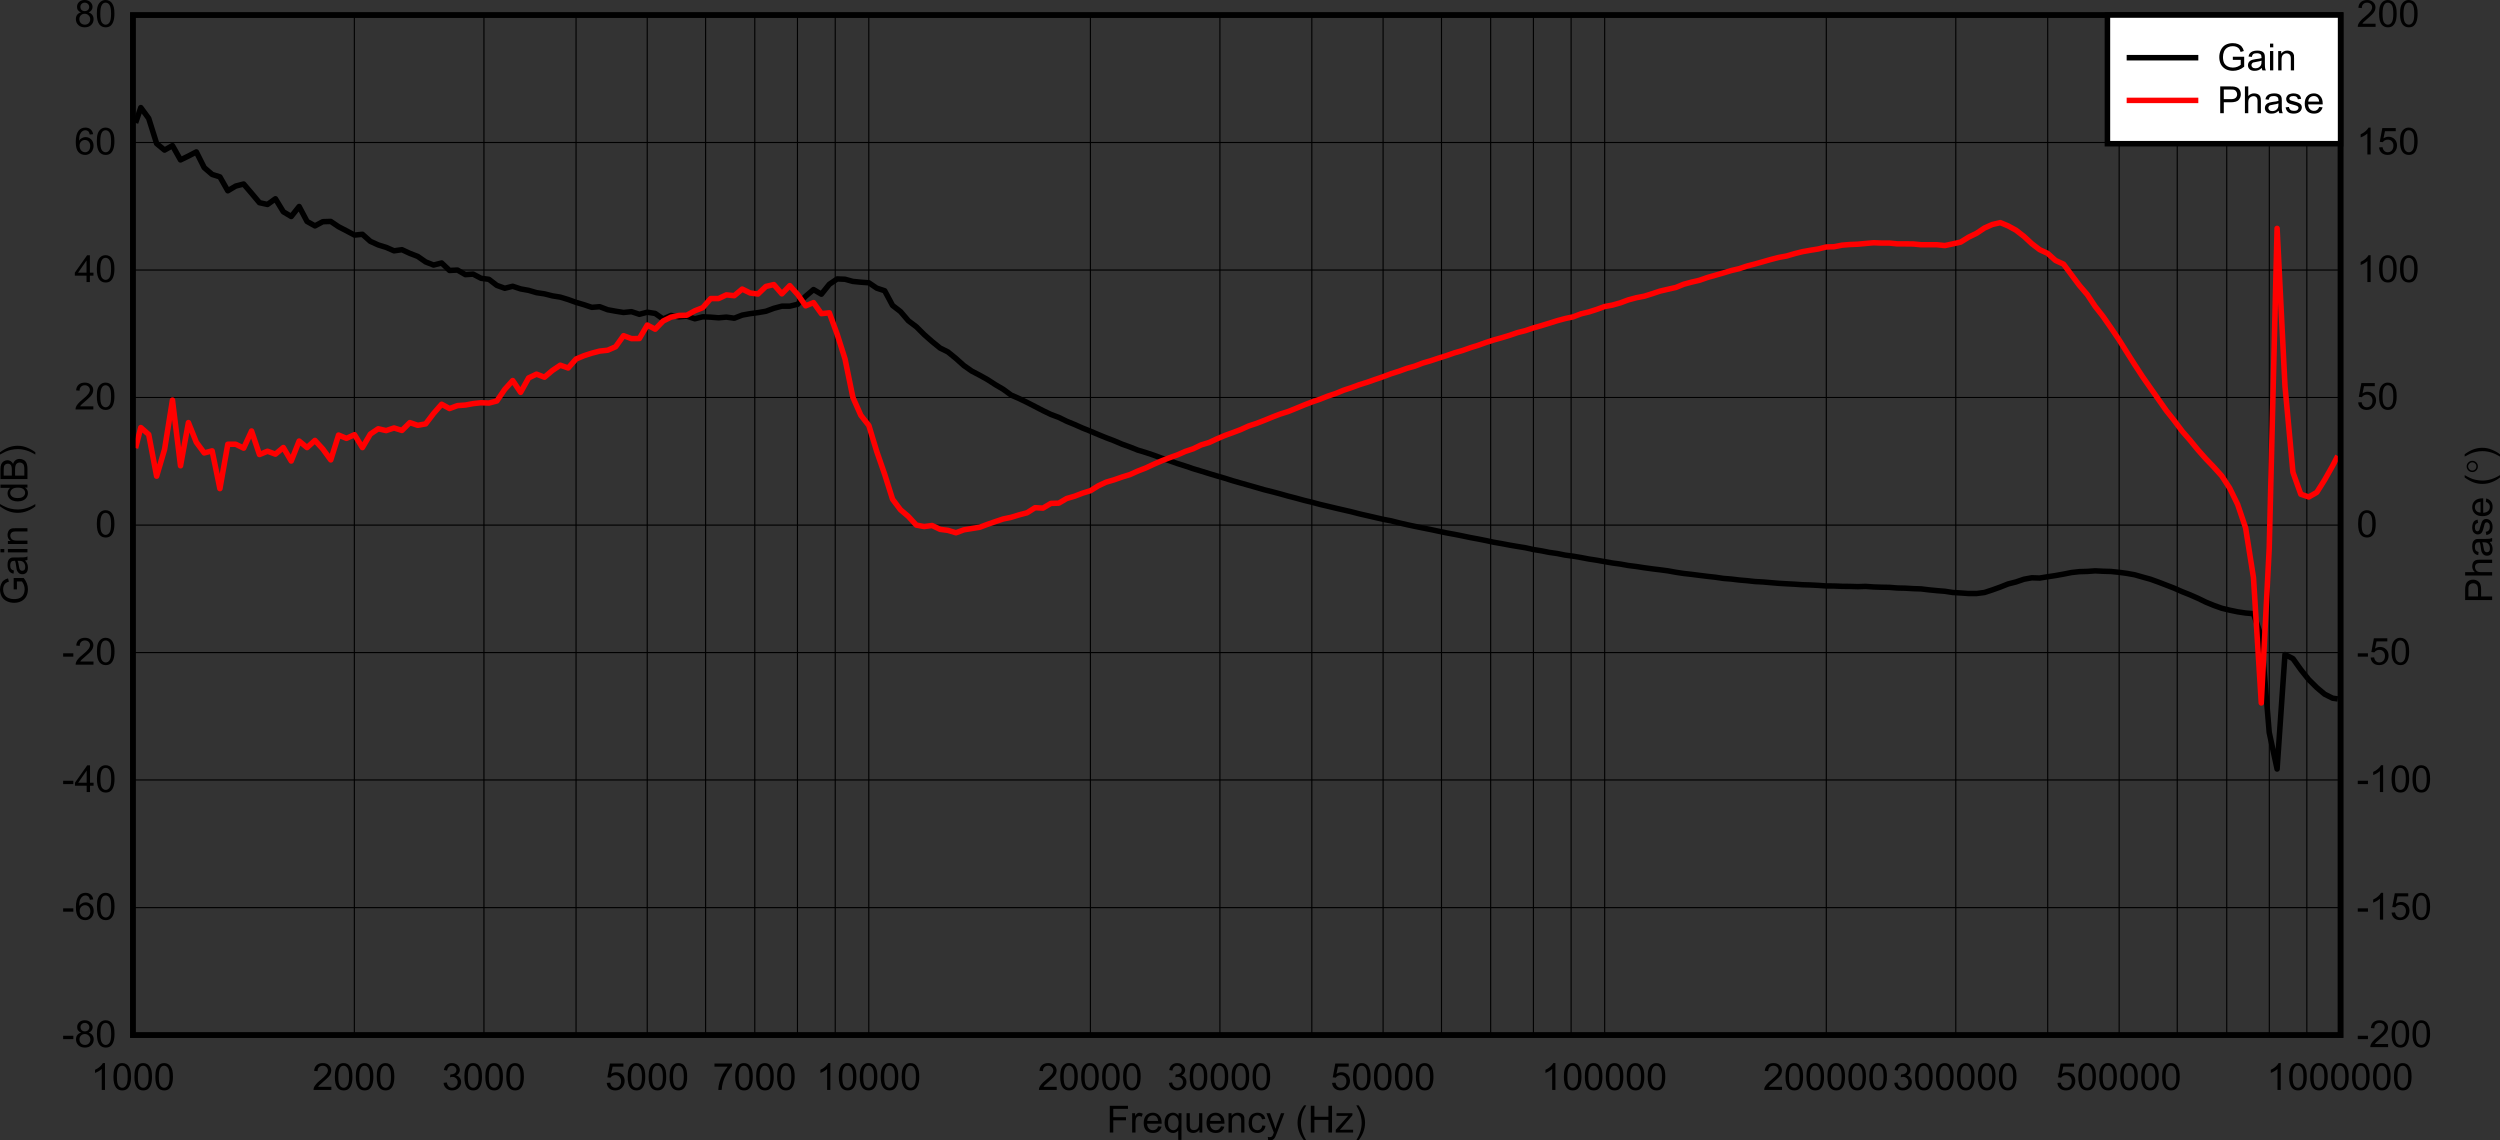 <?xml version="1.0" encoding="UTF-8" standalone="no"?>
<svg
   xmlns:dc="http://purl.org/dc/elements/1.1/"
   xmlns:cc="http://creativecommons.org/ns#"
   xmlns:rdf="http://www.w3.org/1999/02/22-rdf-syntax-ns#"
   xmlns:svg="http://www.w3.org/2000/svg"
   xmlns="http://www.w3.org/2000/svg"
   xmlns:xlink="http://www.w3.org/1999/xlink"
   xmlns:sodipodi="http://sodipodi.sourceforge.net/DTD/sodipodi-0.dtd"
   xmlns:inkscape="http://www.inkscape.org/namespaces/inkscape"
   sodipodi:docname="U2_BodePlot_10A_Default_1.3x_SLVUCE3.pdf"
   id="svg635"
   version="1.2"
   viewBox="0 0 337.292 153.859"
   height="153.859pt"
   width="337.292pt">
  <rect x="0" y="0" width="337.292" height="153.859" fill="#333333" stroke="none"/>
  <sodipodi:namedview
     id="namedview637"
     inkscape:window-height="480"
     inkscape:window-width="640"
     inkscape:pageshadow="2"
     inkscape:pageopacity="0"
     guidetolerance="10"
     gridtolerance="10"
     objecttolerance="10"
     borderopacity="1"
     bordercolor="#666666"
     pagecolor="#ffffff" />
  <defs
     id="defs142">
    <g
       id="g140">
      <symbol
         id="glyph0-0"
         overflow="visible">
        <path
           inkscape:connector-curvature="0"
           id="path2"
           d="m 0.641,0 v -3.156 h 2.531 V 0 Z M 0.719,-0.078 h 2.375 v -3 h -2.375 z m 0,0"
           style="stroke:none" />
      </symbol>
      <symbol
         id="glyph0-1"
         overflow="visible">
        <path
           inkscape:connector-curvature="0"
           id="path5"
           d="M 0.422,0 V -3.609 H 2.875 V -3.188 H 0.891 v 1.125 h 1.719 v 0.422 H 0.891 V 0 Z m 0,0"
           style="stroke:none" />
      </symbol>
      <symbol
         id="glyph0-2"
         overflow="visible">
        <path
           inkscape:connector-curvature="0"
           id="path8"
           d="m 0.328,0 v -2.609 h 0.406 v 0.391 c 0.102,-0.184 0.195,-0.305 0.281,-0.359 0.082,-0.059 0.176,-0.094 0.281,-0.094 0.152,0 0.312,0.051 0.469,0.141 L 1.609,-2.125 C 1.492,-2.184 1.383,-2.219 1.281,-2.219 1.188,-2.219 1.098,-2.184 1.016,-2.125 0.941,-2.07 0.883,-1.992 0.844,-1.891 0.801,-1.734 0.781,-1.559 0.781,-1.375 V 0 Z m 0,0"
           style="stroke:none" />
      </symbol>
      <symbol
         id="glyph0-3"
         overflow="visible">
        <path
           inkscape:connector-curvature="0"
           id="path11"
           d="m 2.141,-0.844 0.453,0.062 C 2.52,-0.52 2.383,-0.309 2.188,-0.156 2,-0.008 1.746,0.062 1.438,0.062 c -0.387,0 -0.695,-0.113 -0.922,-0.344 -0.219,-0.238 -0.328,-0.57 -0.328,-1 0,-0.445 0.113,-0.789 0.344,-1.031 0.227,-0.238 0.523,-0.359 0.891,-0.359 0.34,0 0.625,0.121 0.844,0.359 0.227,0.23 0.344,0.566 0.344,1 0,0.023 0,0.066 0,0.125 h -1.969 c 0.02,0.281 0.102,0.504 0.25,0.656 0.145,0.148 0.328,0.219 0.547,0.219 0.164,0 0.305,-0.039 0.422,-0.125 0.113,-0.082 0.207,-0.219 0.281,-0.406 z M 0.672,-1.562 h 1.469 c -0.023,-0.215 -0.082,-0.383 -0.172,-0.5 -0.137,-0.164 -0.32,-0.25 -0.547,-0.25 -0.211,0 -0.387,0.07 -0.531,0.203 -0.137,0.137 -0.211,0.32 -0.219,0.547 z m 0,0"
           style="stroke:none" />
      </symbol>
      <symbol
         id="glyph0-4"
         overflow="visible">
        <path
           inkscape:connector-curvature="0"
           id="path14"
           d="m 2.016,1 v -1.281 c -0.074,0.094 -0.176,0.18 -0.297,0.25 -0.125,0.059 -0.258,0.094 -0.391,0.094 -0.312,0 -0.586,-0.125 -0.812,-0.375 -0.23,-0.246 -0.344,-0.586 -0.344,-1.016 0,-0.27 0.047,-0.508 0.141,-0.719 0.09,-0.207 0.227,-0.363 0.406,-0.469 0.176,-0.102 0.367,-0.156 0.578,-0.156 0.32,0 0.578,0.137 0.766,0.406 v -0.344 H 2.453 V 1 Z m -1.375,-2.312 c 0,0.336 0.066,0.586 0.203,0.75 0.145,0.168 0.316,0.25 0.516,0.25 0.184,0 0.348,-0.078 0.484,-0.234 0.145,-0.152 0.219,-0.398 0.219,-0.734 0,-0.34 -0.074,-0.602 -0.219,-0.781 -0.148,-0.176 -0.32,-0.266 -0.516,-0.266 -0.188,0 -0.352,0.086 -0.484,0.25 -0.137,0.168 -0.203,0.426 -0.203,0.766 z m 0,0"
           style="stroke:none" />
      </symbol>
      <symbol
         id="glyph0-5"
         overflow="visible">
        <path
           inkscape:connector-curvature="0"
           id="path17"
           d="M 2.062,0 V -0.391 C 1.852,-0.086 1.57,0.062 1.219,0.062 1.062,0.062 0.914,0.027 0.781,-0.031 0.656,-0.09 0.555,-0.164 0.484,-0.25 0.422,-0.34 0.379,-0.453 0.359,-0.578 0.336,-0.668 0.328,-0.812 0.328,-1 v -1.609 h 0.438 v 1.438 c 0,0.242 0.008,0.398 0.031,0.469 0.027,0.125 0.086,0.223 0.172,0.281 0.09,0.062 0.207,0.094 0.344,0.094 0.133,0 0.258,-0.031 0.375,-0.094 0.113,-0.07 0.195,-0.164 0.25,-0.281 0.051,-0.113 0.078,-0.285 0.078,-0.516 v -1.391 h 0.438 V 0 Z m 0,0"
           style="stroke:none" />
      </symbol>
      <symbol
         id="glyph0-6"
         overflow="visible">
        <path
           inkscape:connector-curvature="0"
           id="path20"
           d="m 0.328,0 v -2.609 h 0.406 V -2.25 c 0.195,-0.277 0.477,-0.422 0.844,-0.422 0.152,0 0.301,0.035 0.438,0.094 0.133,0.055 0.234,0.129 0.297,0.219 0.059,0.086 0.109,0.191 0.141,0.312 0.008,0.086 0.016,0.23 0.016,0.438 V 0 h -0.438 v -1.594 c 0,-0.176 -0.023,-0.305 -0.062,-0.391 -0.031,-0.09 -0.098,-0.164 -0.188,-0.219 -0.086,-0.059 -0.184,-0.094 -0.297,-0.094 -0.199,0 -0.367,0.066 -0.5,0.188 -0.137,0.117 -0.203,0.348 -0.203,0.688 V 0 Z m 0,0"
           style="stroke:none" />
      </symbol>
      <symbol
         id="glyph0-7"
         overflow="visible">
        <path
           inkscape:connector-curvature="0"
           id="path23"
           d="m 2.047,-0.953 0.438,0.047 C 2.441,-0.602 2.32,-0.363 2.125,-0.188 1.926,-0.02 1.68,0.062 1.391,0.062 1.035,0.062 0.746,-0.051 0.531,-0.281 0.312,-0.52 0.203,-0.859 0.203,-1.297 c 0,-0.277 0.047,-0.523 0.141,-0.734 0.09,-0.215 0.234,-0.379 0.422,-0.484 0.195,-0.102 0.41,-0.156 0.641,-0.156 0.277,0 0.508,0.074 0.688,0.219 0.184,0.137 0.305,0.34 0.359,0.609 l -0.438,0.062 C 1.973,-1.957 1.898,-2.086 1.797,-2.172 1.691,-2.262 1.566,-2.312 1.422,-2.312 c -0.23,0 -0.418,0.086 -0.562,0.25 -0.137,0.156 -0.203,0.41 -0.203,0.75 0,0.355 0.066,0.613 0.203,0.766 0.133,0.156 0.312,0.234 0.531,0.234 0.176,0 0.32,-0.051 0.438,-0.156 0.113,-0.102 0.188,-0.266 0.219,-0.484 z m 0,0"
           style="stroke:none" />
      </symbol>
      <symbol
         id="glyph0-8"
         overflow="visible">
        <path
           inkscape:connector-curvature="0"
           id="path26"
           d="M 0.312,1.016 0.266,0.594 C 0.355,0.613 0.441,0.625 0.516,0.625 0.617,0.625 0.695,0.605 0.75,0.578 0.809,0.547 0.863,0.496 0.906,0.438 0.934,0.395 0.984,0.285 1.047,0.109 1.047,0.086 1.055,0.051 1.078,0 l -1,-2.609 H 0.562 l 0.547,1.516 c 0.07,0.188 0.133,0.387 0.188,0.594 0.051,-0.195 0.113,-0.395 0.188,-0.594 l 0.562,-1.516 H 2.5 l -1,2.656 C 1.383,0.324 1.301,0.523 1.25,0.641 1.164,0.785 1.07,0.891 0.969,0.953 0.863,1.023 0.742,1.062 0.609,1.062 0.516,1.062 0.414,1.043 0.312,1.016 Z m 0,0"
           style="stroke:none" />
      </symbol>
      <symbol
         id="glyph0-9"
         overflow="visible">
        <path
           inkscape:connector-curvature="0"
           id="path29"
           d=""
           style="stroke:none" />
      </symbol>
      <symbol
         id="glyph0-10"
         overflow="visible">
        <path
           inkscape:connector-curvature="0"
           id="path32"
           d="M 1.188,1.062 C 0.938,0.75 0.727,0.387 0.562,-0.016 0.395,-0.43 0.312,-0.863 0.312,-1.312 0.312,-1.695 0.375,-2.07 0.5,-2.438 0.645,-2.852 0.875,-3.266 1.188,-3.672 H 1.5 C 1.301,-3.328 1.168,-3.082 1.109,-2.938 1.004,-2.719 0.926,-2.48 0.875,-2.234 c -0.074,0.312 -0.109,0.621 -0.109,0.922 0,0.793 0.242,1.582 0.734,2.375 z m 0,0"
           style="stroke:none" />
      </symbol>
      <symbol
         id="glyph0-11"
         overflow="visible">
        <path
           inkscape:connector-curvature="0"
           id="path35"
           d="M 0.406,0 V -3.609 H 0.891 V -2.125 H 2.781 V -3.609 H 3.266 V 0 H 2.781 V -1.703 H 0.891 V 0 Z m 0,0"
           style="stroke:none" />
      </symbol>
      <symbol
         id="glyph0-12"
         overflow="visible">
        <path
           inkscape:connector-curvature="0"
           id="path38"
           d="m 0.094,0 v -0.359 l 1.688,-1.906 C 1.582,-2.254 1.41,-2.25 1.266,-2.25 h -1.062 V -2.609 H 2.344 v 0.281 L 0.922,-0.656 0.656,-0.359 C 0.852,-0.367 1.039,-0.375 1.219,-0.375 H 2.438 V 0 Z m 0,0"
           style="stroke:none" />
      </symbol>
      <symbol
         id="glyph0-13"
         overflow="visible">
        <path
           inkscape:connector-curvature="0"
           id="path41"
           d="M 0.625,1.062 H 0.312 c 0.488,-0.793 0.734,-1.582 0.734,-2.375 0,-0.301 -0.039,-0.602 -0.109,-0.906 C 0.883,-2.465 0.805,-2.707 0.703,-2.938 0.641,-3.082 0.508,-3.328 0.312,-3.672 H 0.625 c 0.309,0.406 0.539,0.82 0.688,1.234 0.121,0.367 0.188,0.742 0.188,1.125 0,0.449 -0.086,0.883 -0.25,1.297 C 1.082,0.387 0.871,0.75 0.625,1.062 Z m 0,0"
           style="stroke:none" />
      </symbol>
      <symbol
         id="glyph0-14"
         overflow="visible">
        <path
           inkscape:connector-curvature="0"
           id="path44"
           d="m 1.891,0 h -0.438 v -2.828 c -0.117,0.105 -0.262,0.211 -0.438,0.312 -0.168,0.094 -0.324,0.168 -0.469,0.219 V -2.719 C 0.793,-2.832 1.016,-2.973 1.203,-3.141 1.387,-3.305 1.523,-3.469 1.609,-3.625 h 0.281 z m 0,0"
           style="stroke:none" />
      </symbol>
      <symbol
         id="glyph0-15"
         overflow="visible">
        <path
           inkscape:connector-curvature="0"
           id="path47"
           d="m 0.203,-1.781 c 0,-0.426 0.039,-0.77 0.125,-1.031 0.09,-0.258 0.227,-0.457 0.406,-0.594 0.176,-0.145 0.395,-0.219 0.656,-0.219 0.195,0 0.367,0.043 0.516,0.125 0.145,0.074 0.266,0.184 0.359,0.328 C 2.367,-3.023 2.445,-2.84 2.5,-2.625 c 0.051,0.211 0.078,0.492 0.078,0.844 0,0.43 -0.051,0.773 -0.141,1.031 C 2.352,-0.488 2.223,-0.285 2.047,-0.141 1.879,-0.004 1.66,0.062 1.391,0.062 1.047,0.062 0.77,-0.062 0.562,-0.312 0.32,-0.613 0.203,-1.102 0.203,-1.781 Z m 0.469,0 c 0,0.594 0.066,0.992 0.203,1.188 0.145,0.199 0.316,0.297 0.516,0.297 0.207,0 0.379,-0.098 0.516,-0.297 C 2.051,-0.789 2.125,-1.188 2.125,-1.781 2.125,-2.371 2.051,-2.77 1.906,-2.969 1.77,-3.164 1.598,-3.266 1.391,-3.266 1.18,-3.266 1.02,-3.176 0.906,-3 0.75,-2.781 0.672,-2.371 0.672,-1.781 Z m 0,0"
           style="stroke:none" />
      </symbol>
      <symbol
         id="glyph0-16"
         overflow="visible">
        <path
           inkscape:connector-curvature="0"
           id="path50"
           d="M 2.562,-0.422 V 0 H 0.156 c 0,-0.102 0.016,-0.207 0.047,-0.312 C 0.262,-0.465 0.363,-0.625 0.5,-0.781 0.633,-0.945 0.828,-1.129 1.078,-1.328 1.473,-1.648 1.738,-1.906 1.875,-2.094 c 0.145,-0.195 0.219,-0.379 0.219,-0.547 0,-0.164 -0.066,-0.312 -0.188,-0.438 -0.125,-0.121 -0.293,-0.188 -0.5,-0.188 -0.211,0 -0.383,0.07 -0.516,0.203 -0.125,0.125 -0.188,0.305 -0.188,0.531 L 0.234,-2.578 C 0.262,-2.918 0.383,-3.18 0.594,-3.359 0.801,-3.535 1.078,-3.625 1.422,-3.625 c 0.34,0 0.613,0.102 0.812,0.297 0.207,0.188 0.312,0.426 0.312,0.703 0,0.148 -0.035,0.293 -0.094,0.438 C 2.398,-2.051 2.301,-1.902 2.156,-1.75 2.02,-1.602 1.793,-1.395 1.484,-1.125 1.211,-0.895 1.035,-0.738 0.953,-0.656 0.879,-0.582 0.82,-0.504 0.781,-0.422 Z m 0,0"
           style="stroke:none" />
      </symbol>
      <symbol
         id="glyph0-17"
         overflow="visible">
        <path
           inkscape:connector-curvature="0"
           id="path53"
           d="m 0.219,-0.953 0.438,-0.062 c 0.051,0.25 0.141,0.434 0.266,0.547 0.121,0.117 0.273,0.172 0.453,0.172 0.207,0 0.383,-0.07 0.531,-0.219 C 2.051,-0.66 2.125,-0.844 2.125,-1.062 c 0,-0.195 -0.07,-0.363 -0.203,-0.5 -0.137,-0.133 -0.309,-0.203 -0.516,-0.203 -0.086,0 -0.191,0.023 -0.312,0.062 L 1.141,-2.094 c 0.027,0 0.055,0 0.078,0 0.184,0 0.352,-0.047 0.5,-0.141 0.152,-0.102 0.234,-0.258 0.234,-0.469 0,-0.152 -0.059,-0.285 -0.172,-0.391 -0.105,-0.113 -0.246,-0.172 -0.422,-0.172 -0.18,0 -0.324,0.059 -0.438,0.172 -0.117,0.105 -0.191,0.27 -0.219,0.484 L 0.266,-2.688 C 0.316,-2.988 0.438,-3.219 0.625,-3.375 c 0.195,-0.164 0.438,-0.25 0.719,-0.25 0.207,0 0.395,0.043 0.562,0.125 0.164,0.086 0.289,0.199 0.375,0.344 0.09,0.148 0.141,0.305 0.141,0.469 0,0.156 -0.051,0.305 -0.141,0.438 -0.086,0.125 -0.207,0.227 -0.359,0.297 0.207,0.055 0.367,0.16 0.484,0.312 0.121,0.148 0.188,0.34 0.188,0.578 0,0.312 -0.117,0.582 -0.344,0.797 C 2.02,-0.047 1.727,0.062 1.375,0.062 1.051,0.062 0.785,-0.031 0.578,-0.219 0.367,-0.402 0.246,-0.648 0.219,-0.953 Z m 0,0"
           style="stroke:none" />
      </symbol>
      <symbol
         id="glyph0-18"
         overflow="visible">
        <path
           inkscape:connector-curvature="0"
           id="path56"
           d="m 0.203,-0.953 0.469,-0.031 c 0.039,0.23 0.125,0.402 0.25,0.516 0.121,0.117 0.273,0.172 0.453,0.172 0.215,0 0.398,-0.078 0.547,-0.234 0.145,-0.164 0.219,-0.383 0.219,-0.656 0,-0.246 -0.074,-0.445 -0.219,-0.594 C 1.785,-1.926 1.602,-2 1.375,-2 c -0.148,0 -0.277,0.035 -0.391,0.094 -0.117,0.062 -0.211,0.148 -0.281,0.25 L 0.297,-1.703 0.641,-3.562 h 1.812 v 0.422 H 1 l -0.203,0.969 c 0.215,-0.145 0.445,-0.219 0.688,-0.219 0.32,0 0.594,0.113 0.812,0.328 C 2.512,-1.844 2.625,-1.559 2.625,-1.219 2.625,-0.895 2.523,-0.613 2.328,-0.375 2.098,-0.082 1.777,0.062 1.375,0.062 c -0.336,0 -0.605,-0.086 -0.812,-0.266 -0.211,-0.184 -0.332,-0.438 -0.359,-0.75 z m 0,0"
           style="stroke:none" />
      </symbol>
      <symbol
         id="glyph0-19"
         overflow="visible">
        <path
           inkscape:connector-curvature="0"
           id="path59"
           d="M 0.234,-3.141 V -3.562 H 2.594 v 0.344 C 2.363,-2.977 2.133,-2.652 1.906,-2.25 1.676,-1.844 1.496,-1.426 1.375,-1 1.289,-0.695 1.23,-0.363 1.203,0 H 0.75 c 0,-0.277 0.051,-0.625 0.156,-1.031 C 1.02,-1.434 1.176,-1.82 1.375,-2.188 1.582,-2.559 1.797,-2.879 2.016,-3.141 Z m 0,0"
           style="stroke:none" />
      </symbol>
      <symbol
         id="glyph0-20"
         overflow="visible">
        <path
           inkscape:connector-curvature="0"
           id="path62"
           d="M 0.156,-1.078 V -1.531 h 1.375 v 0.453 z m 0,0"
           style="stroke:none" />
      </symbol>
      <symbol
         id="glyph0-21"
         overflow="visible">
        <path
           inkscape:connector-curvature="0"
           id="path65"
           d="M 0.891,-1.953 C 0.711,-2.023 0.574,-2.125 0.484,-2.25 c -0.086,-0.121 -0.125,-0.273 -0.125,-0.453 0,-0.258 0.094,-0.477 0.281,-0.656 0.184,-0.176 0.438,-0.266 0.75,-0.266 0.32,0 0.578,0.098 0.766,0.281 0.195,0.18 0.297,0.398 0.297,0.656 0,0.168 -0.051,0.316 -0.141,0.438 -0.086,0.125 -0.215,0.227 -0.391,0.297 0.215,0.074 0.383,0.191 0.5,0.344 0.113,0.156 0.172,0.352 0.172,0.578 0,0.312 -0.113,0.574 -0.328,0.781 C 2.047,-0.039 1.758,0.062 1.406,0.062 1.039,0.062 0.746,-0.039 0.531,-0.25 0.312,-0.465 0.203,-0.734 0.203,-1.047 0.203,-1.273 0.258,-1.469 0.375,-1.625 0.496,-1.789 0.672,-1.898 0.891,-1.953 Z m -0.078,-0.75 c 0,0.168 0.051,0.309 0.156,0.422 0.113,0.105 0.258,0.156 0.438,0.156 0.164,0 0.305,-0.051 0.422,-0.156 C 1.941,-2.395 2,-2.531 2,-2.688 2,-2.852 1.941,-2.988 1.828,-3.094 1.711,-3.207 1.57,-3.266 1.406,-3.266 c -0.18,0 -0.324,0.059 -0.438,0.172 -0.105,0.105 -0.156,0.238 -0.156,0.391 z m -0.141,1.656 c 0,0.125 0.023,0.254 0.078,0.375 0.059,0.117 0.148,0.211 0.266,0.281 0.121,0.062 0.254,0.094 0.391,0.094 0.215,0 0.395,-0.066 0.531,-0.203 0.133,-0.145 0.203,-0.32 0.203,-0.531 0,-0.207 -0.074,-0.379 -0.219,-0.516 -0.137,-0.145 -0.316,-0.219 -0.531,-0.219 -0.211,0 -0.383,0.07 -0.516,0.203 -0.137,0.137 -0.203,0.309 -0.203,0.516 z m 0,0"
           style="stroke:none" />
      </symbol>
      <symbol
         id="glyph0-22"
         overflow="visible">
        <path
           inkscape:connector-curvature="0"
           id="path68"
           d="M 2.531,-2.734 2.078,-2.688 c -0.043,-0.176 -0.098,-0.305 -0.156,-0.391 -0.125,-0.121 -0.277,-0.188 -0.453,-0.188 -0.148,0 -0.273,0.043 -0.375,0.125 C 0.945,-3.035 0.832,-2.883 0.75,-2.688 0.676,-2.5 0.641,-2.223 0.641,-1.859 0.742,-2.023 0.875,-2.145 1.031,-2.219 c 0.152,-0.082 0.316,-0.125 0.484,-0.125 0.301,0 0.555,0.113 0.766,0.328 0.207,0.219 0.312,0.504 0.312,0.844 0,0.23 -0.055,0.445 -0.156,0.641 -0.094,0.188 -0.23,0.336 -0.406,0.438 C 1.863,0.008 1.668,0.062 1.453,0.062 1.078,0.062 0.77,-0.07 0.531,-0.344 0.301,-0.613 0.188,-1.062 0.188,-1.688 c 0,-0.695 0.129,-1.207 0.391,-1.531 C 0.805,-3.488 1.113,-3.625 1.5,-3.625 c 0.277,0 0.508,0.082 0.688,0.234 0.184,0.156 0.301,0.379 0.344,0.656 z m -1.828,1.562 c 0,0.156 0.031,0.309 0.094,0.453 0.07,0.137 0.164,0.242 0.281,0.312 0.113,0.074 0.238,0.109 0.375,0.109 0.184,0 0.348,-0.07 0.484,-0.219 0.133,-0.152 0.203,-0.363 0.203,-0.625 0,-0.246 -0.07,-0.445 -0.203,-0.594 -0.137,-0.145 -0.309,-0.219 -0.516,-0.219 -0.199,0 -0.371,0.074 -0.516,0.219 -0.137,0.148 -0.203,0.336 -0.203,0.562 z m 0,0"
           style="stroke:none" />
      </symbol>
      <symbol
         id="glyph0-23"
         overflow="visible">
        <path
           inkscape:connector-curvature="0"
           id="path71"
           d="M 1.641,0 V -0.859 H 0.062 v -0.406 l 1.656,-2.344 h 0.375 v 2.344 h 0.484 v 0.406 H 2.094 V 0 Z m 0,-1.266 V -2.906 L 0.5,-1.266 Z m 0,0"
           style="stroke:none" />
      </symbol>
      <symbol
         id="glyph0-24"
         overflow="visible">
        <path
           inkscape:connector-curvature="0"
           id="path74"
           d="M 2.094,-1.422 V -1.844 H 3.625 V -0.5 C 3.395,-0.312 3.152,-0.168 2.906,-0.078 2.656,0.012 2.395,0.062 2.125,0.062 1.77,0.062 1.445,-0.008 1.156,-0.156 0.863,-0.309 0.637,-0.531 0.484,-0.812 0.336,-1.102 0.266,-1.43 0.266,-1.797 c 0,-0.34 0.07,-0.664 0.219,-0.969 0.152,-0.309 0.367,-0.539 0.641,-0.688 0.277,-0.145 0.602,-0.219 0.969,-0.219 0.258,0 0.492,0.043 0.703,0.125 0.215,0.086 0.383,0.207 0.5,0.359 0.121,0.148 0.219,0.34 0.281,0.578 l -0.438,0.125 C 3.086,-2.668 3.02,-2.816 2.938,-2.922 c -0.086,-0.102 -0.199,-0.188 -0.344,-0.25 -0.148,-0.059 -0.316,-0.094 -0.5,-0.094 -0.219,0 -0.414,0.039 -0.578,0.109 -0.156,0.062 -0.289,0.152 -0.391,0.266 -0.094,0.105 -0.168,0.223 -0.219,0.344 -0.094,0.23 -0.141,0.477 -0.141,0.734 0,0.324 0.051,0.598 0.156,0.812 0.113,0.211 0.273,0.367 0.484,0.469 0.215,0.105 0.445,0.156 0.688,0.156 0.207,0 0.41,-0.035 0.609,-0.109 C 2.898,-0.566 3.051,-0.656 3.156,-0.75 v -0.672 z m 0,0"
           style="stroke:none" />
      </symbol>
      <symbol
         id="glyph0-25"
         overflow="visible">
        <path
           inkscape:connector-curvature="0"
           id="path77"
           d="m 2.047,-0.328 c -0.156,0.148 -0.316,0.254 -0.469,0.312 -0.156,0.051 -0.324,0.078 -0.5,0.078 -0.281,0 -0.504,-0.066 -0.656,-0.203 C 0.266,-0.285 0.188,-0.469 0.188,-0.688 c 0,-0.121 0.023,-0.238 0.078,-0.344 C 0.324,-1.145 0.406,-1.234 0.5,-1.297 0.59,-1.355 0.703,-1.406 0.828,-1.438 0.91,-1.457 1.039,-1.484 1.219,-1.516 1.582,-1.555 1.848,-1.602 2.016,-1.656 c 0,-0.059 0,-0.102 0,-0.125 0,-0.176 -0.043,-0.301 -0.125,-0.375 -0.117,-0.102 -0.285,-0.156 -0.5,-0.156 -0.219,0 -0.383,0.039 -0.484,0.109 C 0.812,-2.129 0.742,-1.996 0.703,-1.812 l -0.438,-0.062 c 0.027,-0.184 0.094,-0.332 0.188,-0.438 0.09,-0.113 0.223,-0.203 0.391,-0.266 0.176,-0.059 0.379,-0.094 0.609,-0.094 0.215,0 0.395,0.027 0.531,0.078 0.145,0.055 0.25,0.121 0.312,0.203 0.07,0.074 0.117,0.176 0.141,0.297 0.02,0.074 0.031,0.211 0.031,0.406 v 0.594 c 0,0.406 0.008,0.668 0.031,0.781 C 2.52,-0.207 2.555,-0.102 2.609,0 H 2.141 C 2.098,-0.09 2.066,-0.203 2.047,-0.328 Z M 2.016,-1.312 C 1.848,-1.25 1.602,-1.191 1.281,-1.141 1.102,-1.117 0.973,-1.09 0.891,-1.062 0.816,-1.031 0.758,-0.977 0.719,-0.906 c -0.043,0.062 -0.062,0.133 -0.062,0.203 0,0.117 0.047,0.215 0.141,0.297 0.09,0.086 0.223,0.125 0.391,0.125 0.176,0 0.328,-0.035 0.453,-0.109 0.133,-0.082 0.234,-0.188 0.297,-0.312 0.051,-0.102 0.078,-0.254 0.078,-0.453 z m 0,0"
           style="stroke:none" />
      </symbol>
      <symbol
         id="glyph0-26"
         overflow="visible">
        <path
           inkscape:connector-curvature="0"
           id="path80"
           d="m 0.344,-3.109 v -0.5 h 0.438 v 0.5 z M 0.344,0 v -2.609 h 0.438 V 0 Z m 0,0"
           style="stroke:none" />
      </symbol>
      <symbol
         id="glyph0-27"
         overflow="visible">
        <path
           inkscape:connector-curvature="0"
           id="path83"
           d="m 0.391,0 v -3.609 h 1.375 c 0.238,0 0.422,0.012 0.547,0.031 0.176,0.031 0.328,0.09 0.453,0.172 0.121,0.086 0.223,0.199 0.297,0.344 0.07,0.148 0.109,0.316 0.109,0.5 0,0.305 -0.102,0.566 -0.297,0.781 -0.199,0.211 -0.555,0.312 -1.062,0.312 H 0.875 V 0 Z M 0.875,-1.891 h 0.938 c 0.309,0 0.531,-0.055 0.656,-0.172 0.133,-0.113 0.203,-0.273 0.203,-0.484 0,-0.152 -0.043,-0.285 -0.125,-0.391 C 2.473,-3.051 2.371,-3.125 2.25,-3.156 2.164,-3.176 2.012,-3.188 1.797,-3.188 H 0.875 Z m 0,0"
           style="stroke:none" />
      </symbol>
      <symbol
         id="glyph0-28"
         overflow="visible">
        <path
           inkscape:connector-curvature="0"
           id="path86"
           d="M 0.328,0 V -3.609 H 0.781 V -2.312 C 0.988,-2.551 1.25,-2.672 1.562,-2.672 c 0.195,0 0.367,0.039 0.516,0.109 0.145,0.074 0.25,0.18 0.312,0.312 0.059,0.137 0.094,0.336 0.094,0.594 V 0 H 2.031 v -1.656 c 0,-0.215 -0.051,-0.379 -0.141,-0.484 -0.094,-0.102 -0.23,-0.156 -0.406,-0.156 -0.137,0 -0.262,0.039 -0.375,0.109 -0.117,0.062 -0.199,0.16 -0.25,0.281 C 0.805,-1.789 0.781,-1.633 0.781,-1.438 V 0 Z m 0,0"
           style="stroke:none" />
      </symbol>
      <symbol
         id="glyph0-29"
         overflow="visible">
        <path
           inkscape:connector-curvature="0"
           id="path89"
           d="m 0.156,-0.781 0.438,-0.062 c 0.027,0.168 0.098,0.301 0.203,0.391 0.113,0.094 0.273,0.141 0.484,0.141 0.207,0 0.359,-0.035 0.453,-0.109 0.102,-0.082 0.156,-0.18 0.156,-0.297 0,-0.102 -0.051,-0.18 -0.141,-0.234 -0.062,-0.039 -0.215,-0.094 -0.453,-0.156 -0.324,-0.082 -0.555,-0.148 -0.688,-0.203 -0.125,-0.059 -0.223,-0.145 -0.281,-0.25 -0.062,-0.113 -0.094,-0.234 -0.094,-0.359 0,-0.113 0.023,-0.219 0.078,-0.312 C 0.363,-2.336 0.438,-2.426 0.531,-2.5 0.602,-2.539 0.695,-2.578 0.812,-2.609 c 0.121,-0.039 0.254,-0.062 0.391,-0.062 0.207,0 0.391,0.035 0.547,0.094 0.152,0.055 0.27,0.133 0.344,0.234 C 2.164,-2.25 2.219,-2.113 2.25,-1.938 L 1.812,-1.875 C 1.789,-2.008 1.73,-2.113 1.641,-2.188 c -0.094,-0.082 -0.23,-0.125 -0.406,-0.125 -0.211,0 -0.363,0.039 -0.453,0.109 -0.086,0.062 -0.125,0.145 -0.125,0.234 0,0.055 0.02,0.105 0.062,0.156 0.027,0.043 0.086,0.082 0.172,0.109 0.039,0.023 0.172,0.059 0.391,0.109 0.309,0.086 0.531,0.16 0.656,0.219 0.121,0.055 0.223,0.133 0.297,0.234 0.07,0.094 0.109,0.223 0.109,0.375 0,0.148 -0.051,0.289 -0.141,0.422 -0.086,0.125 -0.211,0.227 -0.375,0.297 C 1.672,0.023 1.488,0.062 1.281,0.062 0.938,0.062 0.676,-0.004 0.5,-0.141 0.32,-0.285 0.207,-0.5 0.156,-0.781 Z m 0,0"
           style="stroke:none" />
      </symbol>
      <symbol
         id="glyph1-0"
         overflow="visible">
        <path
           inkscape:connector-curvature="0"
           id="path92"
           d="M 0,-0.625 H -3.172 V -3.156 H 0 Z m -0.078,-0.078 v -2.375 H -3.094 v 2.375 z m 0,0"
           style="stroke:none" />
      </symbol>
      <symbol
         id="glyph1-1"
         overflow="visible">
        <path
           inkscape:connector-curvature="0"
           id="path95"
           d="m -1.422,-2.078 h -0.438 v -1.531 H -0.5 c 0.188,0.242 0.332,0.488 0.422,0.734 0.09,0.242 0.141,0.496 0.141,0.766 0,0.355 -0.07,0.68 -0.219,0.969 -0.152,0.281 -0.379,0.504 -0.672,0.656 -0.289,0.148 -0.613,0.219 -0.969,0.219 -0.352,0 -0.68,-0.07 -0.984,-0.219 -0.309,-0.145 -0.539,-0.352 -0.688,-0.625 -0.152,-0.277 -0.234,-0.602 -0.234,-0.969 0,-0.258 0.051,-0.492 0.141,-0.703 0.086,-0.215 0.207,-0.383 0.359,-0.5 C -3.055,-3.402 -2.863,-3.5 -2.625,-3.562 L -2.5,-3.125 c -0.184,0.055 -0.332,0.121 -0.438,0.203 -0.102,0.086 -0.188,0.199 -0.25,0.344 -0.059,0.148 -0.094,0.316 -0.094,0.5 0,0.219 0.039,0.41 0.109,0.562 0.062,0.156 0.152,0.289 0.266,0.391 0.105,0.094 0.223,0.168 0.344,0.219 0.23,0.094 0.477,0.141 0.734,0.141 0.324,0 0.598,-0.051 0.812,-0.156 0.219,-0.113 0.383,-0.273 0.484,-0.484 0.105,-0.215 0.156,-0.445 0.156,-0.688 0,-0.195 -0.035,-0.395 -0.109,-0.594 C -0.566,-2.883 -0.656,-3.035 -0.75,-3.141 h -0.672 z m 0,0"
           style="stroke:none" />
      </symbol>
      <symbol
         id="glyph1-2"
         overflow="visible">
        <path
           inkscape:connector-curvature="0"
           id="path98"
           d="m -0.328,-2.047 c 0.148,0.168 0.254,0.332 0.312,0.484 0.051,0.148 0.078,0.309 0.078,0.484 0,0.293 -0.066,0.52 -0.203,0.672 -0.145,0.148 -0.328,0.219 -0.547,0.219 -0.133,0 -0.254,-0.023 -0.359,-0.078 -0.102,-0.059 -0.188,-0.141 -0.25,-0.234 -0.07,-0.09 -0.125,-0.195 -0.156,-0.312 -0.02,-0.09 -0.039,-0.227 -0.062,-0.406 -0.039,-0.352 -0.094,-0.613 -0.156,-0.781 -0.059,0 -0.098,0 -0.109,0 -0.184,0 -0.316,0.043 -0.391,0.125 -0.102,0.117 -0.156,0.285 -0.156,0.5 0,0.211 0.039,0.367 0.109,0.469 0.074,0.094 0.207,0.168 0.391,0.219 L -1.875,-0.266 c -0.184,-0.027 -0.336,-0.094 -0.453,-0.188 C -2.441,-0.543 -2.531,-0.676 -2.594,-0.844 -2.652,-1.008 -2.688,-1.207 -2.688,-1.438 c 0,-0.227 0.027,-0.41 0.078,-0.547 0.055,-0.133 0.121,-0.234 0.203,-0.297 0.074,-0.07 0.176,-0.125 0.297,-0.156 0.074,-0.008 0.211,-0.016 0.406,-0.016 h 0.594 c 0.418,0 0.684,-0.008 0.797,-0.031 C -0.207,-2.504 -0.102,-2.539 0,-2.594 V -2.125 c -0.09,0.043 -0.203,0.07 -0.328,0.078 z m -1,0.047 c 0.074,0.156 0.133,0.398 0.172,0.719 0.031,0.188 0.066,0.32 0.094,0.391 0.031,0.074 0.082,0.133 0.141,0.172 0.062,0.043 0.137,0.062 0.219,0.062 0.117,0 0.215,-0.039 0.297,-0.125 0.074,-0.09 0.109,-0.227 0.109,-0.406 0,-0.164 -0.035,-0.316 -0.109,-0.453 C -0.477,-1.773 -0.582,-1.875 -0.719,-1.938 -0.809,-1.977 -0.957,-2 -1.156,-2 Z m 0,0"
           style="stroke:none" />
      </symbol>
      <symbol
         id="glyph1-3"
         overflow="visible">
        <path
           inkscape:connector-curvature="0"
           id="path101"
           d="M -3.125,-0.328 H -3.641 V -0.781 H -3.125 Z m 3.125,0 H -2.641 V -0.781 H 0 Z m 0,0"
           style="stroke:none" />
      </symbol>
      <symbol
         id="glyph1-4"
         overflow="visible">
        <path
           inkscape:connector-curvature="0"
           id="path104"
           d="m 0,-0.328 h -2.641 v -0.406 h 0.375 C -2.543,-0.918 -2.688,-1.195 -2.688,-1.562 c 0,-0.152 0.035,-0.301 0.094,-0.438 0.055,-0.133 0.129,-0.234 0.219,-0.297 0.086,-0.059 0.195,-0.109 0.328,-0.141 0.086,-0.008 0.227,-0.016 0.422,-0.016 H 0 v 0.438 h -1.609 c -0.176,0 -0.305,0.023 -0.391,0.062 -0.09,0.031 -0.164,0.09 -0.219,0.172 -0.059,0.086 -0.094,0.191 -0.094,0.312 0,0.188 0.066,0.352 0.188,0.484 0.125,0.137 0.355,0.203 0.688,0.203 H 0 Z m 0,0"
           style="stroke:none" />
      </symbol>
      <symbol
         id="glyph1-5"
         overflow="visible">
        <path
           inkscape:connector-curvature="0"
           id="path107"
           d=""
           style="stroke:none" />
      </symbol>
      <symbol
         id="glyph1-6"
         overflow="visible">
        <path
           inkscape:connector-curvature="0"
           id="path110"
           d="m 1.062,-1.188 c -0.305,0.25 -0.664,0.461 -1.078,0.625 -0.414,0.168 -0.848,0.25 -1.297,0.25 -0.395,0 -0.773,-0.062 -1.141,-0.188 -0.414,-0.145 -0.832,-0.375 -1.25,-0.688 V -1.5 c 0.344,0.199 0.598,0.332 0.75,0.391 0.219,0.105 0.457,0.184 0.703,0.234 0.312,0.074 0.629,0.109 0.938,0.109 0.793,0 1.582,-0.242 2.375,-0.734 z m 0,0"
           style="stroke:none" />
      </symbol>
      <symbol
         id="glyph1-7"
         overflow="visible">
        <path
           inkscape:connector-curvature="0"
           id="path113"
           d="m 0,-2.031 h -0.328 c 0.262,0.168 0.391,0.414 0.391,0.734 0,0.211 -0.059,0.402 -0.172,0.578 -0.113,0.18 -0.273,0.316 -0.484,0.406 -0.207,0.094 -0.445,0.141 -0.719,0.141 -0.258,0 -0.492,-0.039 -0.703,-0.125 -0.215,-0.09 -0.383,-0.223 -0.5,-0.391 -0.113,-0.176 -0.172,-0.375 -0.172,-0.594 0,-0.152 0.039,-0.297 0.109,-0.422 0.062,-0.121 0.148,-0.223 0.25,-0.297 h -1.312 V -2.438 H 0 Z M -1.312,-0.625 c 0.336,0 0.586,-0.066 0.75,-0.203 0.168,-0.145 0.25,-0.316 0.25,-0.516 0,-0.184 -0.078,-0.348 -0.234,-0.484 -0.152,-0.133 -0.398,-0.203 -0.734,-0.203 -0.352,0 -0.613,0.07 -0.781,0.203 -0.176,0.137 -0.266,0.305 -0.266,0.5 0,0.199 0.086,0.367 0.25,0.5 0.156,0.137 0.414,0.203 0.766,0.203 z m 0,0"
           style="stroke:none" />
      </symbol>
      <symbol
         id="glyph1-8"
         overflow="visible">
        <path
           inkscape:connector-curvature="0"
           id="path116"
           d="m 0,-0.375 h -3.641 v -1.344 c 0,-0.277 0.039,-0.504 0.109,-0.672 0.074,-0.164 0.191,-0.297 0.344,-0.391 0.156,-0.09 0.32,-0.141 0.484,-0.141 0.156,0 0.305,0.043 0.438,0.125 0.137,0.086 0.246,0.211 0.328,0.375 0.062,-0.215 0.176,-0.383 0.328,-0.5 0.156,-0.113 0.348,-0.172 0.562,-0.172 0.168,0 0.324,0.039 0.469,0.109 0.148,0.062 0.262,0.152 0.344,0.266 0.074,0.105 0.133,0.238 0.172,0.391 C -0.02,-2.172 0,-1.977 0,-1.75 Z M -2.109,-0.844 V -1.625 c 0,-0.215 -0.016,-0.367 -0.047,-0.453 -0.027,-0.121 -0.086,-0.219 -0.172,-0.281 -0.082,-0.059 -0.188,-0.094 -0.312,-0.094 -0.121,0 -0.234,0.035 -0.328,0.094 -0.09,0.055 -0.156,0.137 -0.188,0.25 -0.027,0.105 -0.047,0.289 -0.047,0.547 v 0.719 z m 1.688,0 V -1.75 c 0,-0.152 -0.008,-0.266 -0.031,-0.328 -0.008,-0.102 -0.035,-0.191 -0.078,-0.266 -0.051,-0.07 -0.117,-0.133 -0.203,-0.188 -0.09,-0.051 -0.195,-0.078 -0.312,-0.078 -0.133,0 -0.254,0.039 -0.359,0.109 -0.102,0.074 -0.172,0.176 -0.203,0.297 -0.039,0.117 -0.062,0.289 -0.062,0.516 v 0.844 z m 0,0"
           style="stroke:none" />
      </symbol>
      <symbol
         id="glyph1-9"
         overflow="visible">
        <path
           inkscape:connector-curvature="0"
           id="path119"
           d="m 1.062,-0.625 v 0.312 c -0.793,-0.488 -1.582,-0.734 -2.375,-0.734 -0.309,0 -0.617,0.039 -0.922,0.109 -0.246,0.055 -0.488,0.133 -0.719,0.234 -0.145,0.062 -0.395,0.195 -0.75,0.391 V -0.625 c 0.418,-0.309 0.836,-0.539 1.25,-0.688 C -2.086,-1.434 -1.707,-1.5 -1.312,-1.5 c 0.449,0 0.883,0.09 1.297,0.266 0.414,0.168 0.773,0.371 1.078,0.609 z m 0,0"
           style="stroke:none" />
      </symbol>
      <symbol
         id="glyph1-10"
         overflow="visible">
        <path
           inkscape:connector-curvature="0"
           id="path122"
           d="M 0,-0.391 H -3.641 V -1.75 c 0,-0.238 0.02,-0.422 0.047,-0.547 0.023,-0.176 0.074,-0.32 0.156,-0.438 0.086,-0.121 0.207,-0.223 0.359,-0.297 0.148,-0.07 0.316,-0.109 0.5,-0.109 0.305,0 0.566,0.102 0.781,0.297 0.211,0.188 0.312,0.539 0.312,1.047 V -0.875 H 0 Z M -1.906,-0.875 v -0.922 c 0,-0.309 -0.055,-0.531 -0.172,-0.656 -0.113,-0.133 -0.273,-0.203 -0.484,-0.203 -0.152,0 -0.285,0.043 -0.391,0.125 -0.113,0.074 -0.188,0.176 -0.219,0.297 -0.02,0.086 -0.031,0.23 -0.031,0.438 V -0.875 Z m 0,0"
           style="stroke:none" />
      </symbol>
      <symbol
         id="glyph1-11"
         overflow="visible">
        <path
           inkscape:connector-curvature="0"
           id="path125"
           d="M 0,-0.328 H -3.641 V -0.781 h 1.312 C -2.566,-0.988 -2.688,-1.25 -2.688,-1.562 c 0,-0.184 0.039,-0.352 0.109,-0.5 0.074,-0.145 0.18,-0.25 0.312,-0.312 0.137,-0.059 0.336,-0.094 0.594,-0.094 H 0 v 0.453 h -1.672 c -0.215,0 -0.379,0.051 -0.484,0.141 -0.102,0.094 -0.156,0.23 -0.156,0.406 0,0.137 0.039,0.262 0.109,0.375 0.062,0.117 0.16,0.199 0.281,0.25 0.117,0.043 0.277,0.062 0.484,0.062 H 0 Z m 0,0"
           style="stroke:none" />
      </symbol>
      <symbol
         id="glyph1-12"
         overflow="visible">
        <path
           inkscape:connector-curvature="0"
           id="path128"
           d="m -0.781,-0.156 -0.078,-0.438 c 0.18,-0.02 0.316,-0.086 0.406,-0.203 0.094,-0.113 0.141,-0.27 0.141,-0.469 0,-0.207 -0.039,-0.359 -0.125,-0.453 -0.082,-0.102 -0.176,-0.156 -0.281,-0.156 -0.102,0 -0.188,0.043 -0.25,0.125 -0.039,0.062 -0.086,0.223 -0.141,0.469 -0.082,0.324 -0.156,0.551 -0.219,0.672 -0.059,0.125 -0.145,0.223 -0.25,0.281 -0.102,0.062 -0.223,0.094 -0.359,0.094 -0.113,0 -0.219,-0.023 -0.312,-0.078 -0.102,-0.051 -0.191,-0.125 -0.266,-0.219 -0.051,-0.059 -0.094,-0.148 -0.125,-0.266 C -2.668,-0.918 -2.688,-1.051 -2.688,-1.188 c 0,-0.207 0.035,-0.391 0.094,-0.547 0.055,-0.152 0.133,-0.27 0.234,-0.344 0.105,-0.07 0.242,-0.125 0.406,-0.156 l 0.062,0.438 c -0.133,0.023 -0.238,0.082 -0.312,0.172 -0.082,0.094 -0.125,0.23 -0.125,0.406 0,0.199 0.039,0.348 0.109,0.438 0.062,0.086 0.145,0.125 0.234,0.125 0.055,0 0.105,-0.02 0.156,-0.062 0.043,-0.027 0.086,-0.082 0.125,-0.156 0.012,-0.051 0.051,-0.188 0.109,-0.406 0.086,-0.309 0.152,-0.523 0.203,-0.641 0.055,-0.121 0.133,-0.223 0.234,-0.297 0.105,-0.07 0.23,-0.109 0.375,-0.109 0.156,0 0.305,0.051 0.438,0.141 0.125,0.086 0.227,0.211 0.297,0.375 0.07,0.156 0.109,0.336 0.109,0.531 0,0.344 -0.066,0.605 -0.203,0.781 C -0.285,-0.32 -0.5,-0.207 -0.781,-0.156 Z m 0,0"
           style="stroke:none" />
      </symbol>
      <symbol
         id="glyph1-13"
         overflow="visible">
        <path
           inkscape:connector-curvature="0"
           id="path131"
           d="m -0.844,-2.125 0.047,-0.453 c 0.273,0.074 0.488,0.211 0.641,0.406 0.148,0.188 0.219,0.434 0.219,0.734 0,0.387 -0.117,0.695 -0.359,0.922 -0.238,0.219 -0.57,0.328 -1,0.328 -0.434,0 -0.773,-0.109 -1.016,-0.328 -0.246,-0.227 -0.375,-0.523 -0.375,-0.891 0,-0.352 0.121,-0.641 0.359,-0.859 0.242,-0.215 0.574,-0.328 1,-0.328 0.031,0 0.074,0 0.125,0 v 1.953 c 0.293,-0.02 0.52,-0.102 0.672,-0.25 0.148,-0.145 0.219,-0.328 0.219,-0.547 0,-0.152 -0.039,-0.289 -0.125,-0.406 C -0.52,-1.957 -0.656,-2.051 -0.844,-2.125 Z M -1.562,-0.672 V -2.125 c -0.227,0.023 -0.395,0.074 -0.5,0.156 -0.176,0.148 -0.266,0.336 -0.266,0.562 0,0.199 0.07,0.371 0.203,0.516 0.137,0.137 0.324,0.211 0.562,0.219 z m 0,0"
           style="stroke:none" />
      </symbol>
      <symbol
         id="glyph2-0"
         overflow="visible">
        <path
           inkscape:connector-curvature="0"
           id="path134"
           d="M 0,-0.25 H -3.172 V -2.781 H 0 Z m -0.078,-0.078 v -2.375 H -3.094 v 2.375 z m 0,0"
           style="stroke:none" />
      </symbol>
      <symbol
         id="glyph2-1"
         overflow="visible">
        <path
           inkscape:connector-curvature="0"
           id="path137"
           d="m -2.672,-1.766 c 0.211,0 0.387,0.074 0.531,0.219 0.148,0.148 0.219,0.324 0.219,0.531 0,0.211 -0.07,0.395 -0.219,0.547 -0.145,0.148 -0.32,0.219 -0.531,0.219 -0.207,0 -0.383,-0.07 -0.531,-0.219 -0.152,-0.152 -0.234,-0.336 -0.234,-0.547 0,-0.207 0.082,-0.383 0.234,-0.531 0.148,-0.145 0.324,-0.219 0.531,-0.219 z m 0,0.203 c -0.152,0 -0.285,0.059 -0.391,0.172 -0.113,0.105 -0.172,0.23 -0.172,0.375 0,0.156 0.059,0.293 0.172,0.406 0.105,0.105 0.238,0.156 0.391,0.156 0.148,0 0.277,-0.051 0.391,-0.156 0.105,-0.113 0.156,-0.25 0.156,-0.406 0,-0.145 -0.051,-0.27 -0.156,-0.375 C -2.395,-1.504 -2.523,-1.562 -2.672,-1.562 Z m 0,0"
           style="stroke:none" />
      </symbol>
    </g>
  </defs>
  <g
     transform="translate(-54.675,-60.756)"
     id="surface1">
    <g
       id="g152"
       style="fill:#000000;fill-opacity:1">
      <use
         height="100%"
         width="100%"
         id="use144"
         y="213.552"
         x="203.982"
         xlink:href="#glyph0-1" />
      <use
         height="100%"
         width="100%"
         id="use146"
         y="213.552"
         x="207.093"
         xlink:href="#glyph0-2" />
      <use
         height="100%"
         width="100%"
         id="use148"
         y="213.552"
         x="208.791"
         xlink:href="#glyph0-3" />
      <use
         height="100%"
         width="100%"
         id="use150"
         y="213.552"
         x="211.623"
         xlink:href="#glyph0-4" />
    </g>
    <g
       id="g162"
       style="fill:#000000;fill-opacity:1">
      <use
         height="100%"
         width="100%"
         id="use154"
         y="213.552"
         x="214.434"
         xlink:href="#glyph0-5" />
      <use
         height="100%"
         width="100%"
         id="use156"
         y="213.552"
         x="217.266"
         xlink:href="#glyph0-3" />
      <use
         height="100%"
         width="100%"
         id="use158"
         y="213.552"
         x="220.098"
         xlink:href="#glyph0-6" />
      <use
         height="100%"
         width="100%"
         id="use160"
         y="213.552"
         x="222.93"
         xlink:href="#glyph0-7" />
    </g>
    <g
       id="g176"
       style="fill:#000000;fill-opacity:1">
      <use
         height="100%"
         width="100%"
         id="use164"
         y="213.552"
         x="225.457"
         xlink:href="#glyph0-8" />
      <use
         height="100%"
         width="100%"
         id="use166"
         y="213.552"
         x="228.004"
         xlink:href="#glyph0-9" />
      <use
         height="100%"
         width="100%"
         id="use168"
         y="213.552"
         x="229.422"
         xlink:href="#glyph0-10" />
      <use
         height="100%"
         width="100%"
         id="use170"
         y="213.552"
         x="231.12"
         xlink:href="#glyph0-11" />
      <use
         height="100%"
         width="100%"
         id="use172"
         y="213.552"
         x="234.796"
         xlink:href="#glyph0-12" />
      <use
         height="100%"
         width="100%"
         id="use174"
         y="213.552"
         x="237.343"
         xlink:href="#glyph0-13" />
    </g>
    <g
       id="g184"
       style="fill:#000000;fill-opacity:1">
      <use
         height="100%"
         width="100%"
         id="use178"
         y="142.35"
         x="58.379"
         xlink:href="#glyph1-1" />
      <use
         height="100%"
         width="100%"
         id="use180"
         y="138.418"
         x="58.379"
         xlink:href="#glyph1-2" />
      <use
         height="100%"
         width="100%"
         id="use182"
         y="135.608"
         x="58.379"
         xlink:href="#glyph1-3" />
    </g>
    <g
       id="g198"
       style="fill:#000000;fill-opacity:1">
      <use
         height="100%"
         width="100%"
         id="use186"
         y="134.476"
         x="58.379"
         xlink:href="#glyph1-4" />
      <use
         height="100%"
         width="100%"
         id="use188"
         y="131.665"
         x="58.379"
         xlink:href="#glyph1-5" />
      <use
         height="100%"
         width="100%"
         id="use190"
         y="130.26"
         x="58.379"
         xlink:href="#glyph1-6" />
      <use
         height="100%"
         width="100%"
         id="use192"
         y="128.577"
         x="58.379"
         xlink:href="#glyph1-7" />
      <use
         height="100%"
         width="100%"
         id="use194"
         y="125.767"
         x="58.379"
         xlink:href="#glyph1-8" />
      <use
         height="100%"
         width="100%"
         id="use196"
         y="122.396"
         x="58.379"
         xlink:href="#glyph1-9" />
    </g>
    <g
       id="g206"
       style="fill:#000000;fill-opacity:1">
      <use
         height="100%"
         width="100%"
         id="use200"
         y="142.102"
         x="390.905"
         xlink:href="#glyph1-10" />
      <use
         height="100%"
         width="100%"
         id="use202"
         y="138.731"
         x="390.905"
         xlink:href="#glyph1-11" />
      <use
         height="100%"
         width="100%"
         id="use204"
         y="135.921"
         x="390.905"
         xlink:href="#glyph1-2" />
    </g>
    <g
       id="g210"
       style="fill:#000000;fill-opacity:1">
      <use
         height="100%"
         width="100%"
         id="use208"
         y="133.096"
         x="390.905"
         xlink:href="#glyph1-12" />
    </g>
    <g
       id="g214"
       style="fill:#000000;fill-opacity:1">
      <use
         height="100%"
         width="100%"
         id="use212"
         y="130.584"
         x="390.905"
         xlink:href="#glyph1-13" />
    </g>
    <g
       id="g220"
       style="fill:#000000;fill-opacity:1">
      <use
         height="100%"
         width="100%"
         id="use216"
         y="127.763"
         x="390.905"
         xlink:href="#glyph1-5" />
      <use
         height="100%"
         width="100%"
         id="use218"
         y="126.358"
         x="390.905"
         xlink:href="#glyph1-6" />
    </g>
    <g
       id="g224"
       style="fill:#000000;fill-opacity:1">
      <use
         height="100%"
         width="100%"
         id="use222"
         y="124.694"
         x="390.905"
         xlink:href="#glyph2-1" />
    </g>
    <g
       id="g228"
       style="fill:#000000;fill-opacity:1">
      <use
         height="100%"
         width="100%"
         id="use226"
         y="122.669"
         x="390.905"
         xlink:href="#glyph1-9" />
    </g>
    <path
       inkscape:connector-curvature="0"
       id="path230"
       transform="matrix(1.084,5.74133e-8,-1.50513e-8,-1.077,51.48,296.91)"
       d="m 19.488,89.604 274.77,1.4e-5 1e-5,127.781 -274.77,-2e-5 z m 0,0"
       style="fill:none;stroke:#000000;stroke-width:0.689;stroke-linecap:round;stroke-linejoin:miter;stroke-miterlimit:10;stroke-opacity:1" />
    <g
       id="g240"
       style="fill:#000000;fill-opacity:1">
      <use
         height="100%"
         width="100%"
         id="use232"
         y="207.809"
         x="66.949"
         xlink:href="#glyph0-14" />
      <use
         height="100%"
         width="100%"
         id="use234"
         y="207.809"
         x="69.776"
         xlink:href="#glyph0-15" />
      <use
         height="100%"
         width="100%"
         id="use236"
         y="207.809"
         x="72.603"
         xlink:href="#glyph0-15" />
      <use
         height="100%"
         width="100%"
         id="use238"
         y="207.809"
         x="75.43"
         xlink:href="#glyph0-15" />
    </g>
    <path
       inkscape:connector-curvature="0"
       id="path242"
       transform="matrix(1.084,5.74133e-8,-1.50513e-8,-1.077,51.48,296.91)"
       d="m 47.05,217.381 -2e-6,-127.795"
       style="fill:none;stroke:#000000;stroke-width:0.14;stroke-linecap:butt;stroke-linejoin:round;stroke-miterlimit:10;stroke-opacity:1" />
    <g
       id="g252"
       style="fill:#000000;fill-opacity:1">
      <use
         height="100%"
         width="100%"
         id="use244"
         y="207.809"
         x="96.819"
         xlink:href="#glyph0-16" />
      <use
         height="100%"
         width="100%"
         id="use246"
         y="207.809"
         x="99.646"
         xlink:href="#glyph0-15" />
      <use
         height="100%"
         width="100%"
         id="use248"
         y="207.809"
         x="102.473"
         xlink:href="#glyph0-15" />
      <use
         height="100%"
         width="100%"
         id="use250"
         y="207.809"
         x="105.3"
         xlink:href="#glyph0-15" />
    </g>
    <path
       inkscape:connector-curvature="0"
       id="path254"
       transform="matrix(1.084,5.74133e-8,-1.50513e-8,-1.077,51.48,296.91)"
       d="m 63.179,217.381 -10e-7,-127.795"
       style="fill:none;stroke:#000000;stroke-width:0.14;stroke-linecap:butt;stroke-linejoin:round;stroke-miterlimit:10;stroke-opacity:1" />
    <g
       id="g264"
       style="fill:#000000;fill-opacity:1">
      <use
         height="100%"
         width="100%"
         id="use256"
         y="207.809"
         x="114.297"
         xlink:href="#glyph0-17" />
      <use
         height="100%"
         width="100%"
         id="use258"
         y="207.809"
         x="117.124"
         xlink:href="#glyph0-15" />
      <use
         height="100%"
         width="100%"
         id="use260"
         y="207.809"
         x="119.951"
         xlink:href="#glyph0-15" />
      <use
         height="100%"
         width="100%"
         id="use262"
         y="207.809"
         x="122.778"
         xlink:href="#glyph0-15" />
    </g>
    <path
       inkscape:connector-curvature="0"
       id="path266"
       transform="matrix(1.084,5.74133e-8,-1.50513e-8,-1.077,51.48,296.91)"
       d="m 74.644,217.381 -2e-6,-127.795"
       style="fill:none;stroke:#000000;stroke-width:0.14;stroke-linecap:butt;stroke-linejoin:round;stroke-miterlimit:10;stroke-opacity:1" />
    <path
       inkscape:connector-curvature="0"
       id="path268"
       transform="matrix(1.084,5.74133e-8,-1.50513e-8,-1.077,51.48,296.91)"
       d="m 83.503,217.381 -2e-6,-127.795"
       style="fill:none;stroke:#000000;stroke-width:0.14;stroke-linecap:butt;stroke-linejoin:round;stroke-miterlimit:10;stroke-opacity:1" />
    <g
       id="g278"
       style="fill:#000000;fill-opacity:1">
      <use
         height="100%"
         width="100%"
         id="use270"
         y="207.809"
         x="136.327"
         xlink:href="#glyph0-18" />
      <use
         height="100%"
         width="100%"
         id="use272"
         y="207.809"
         x="139.154"
         xlink:href="#glyph0-15" />
      <use
         height="100%"
         width="100%"
         id="use274"
         y="207.809"
         x="141.981"
         xlink:href="#glyph0-15" />
      <use
         height="100%"
         width="100%"
         id="use276"
         y="207.809"
         x="144.808"
         xlink:href="#glyph0-15" />
    </g>
    <path
       inkscape:connector-curvature="0"
       id="path280"
       transform="matrix(1.084,5.74133e-8,-1.50513e-8,-1.077,51.48,296.91)"
       d="m 90.769,217.381 -2e-6,-127.795"
       style="fill:none;stroke:#000000;stroke-width:0.14;stroke-linecap:butt;stroke-linejoin:round;stroke-miterlimit:10;stroke-opacity:1" />
    <path
       inkscape:connector-curvature="0"
       id="path282"
       transform="matrix(1.084,5.74133e-8,-1.50513e-8,-1.077,51.48,296.91)"
       d="m 96.889,217.381 -2e-6,-127.795"
       style="fill:none;stroke:#000000;stroke-width:0.14;stroke-linecap:butt;stroke-linejoin:round;stroke-miterlimit:10;stroke-opacity:1" />
    <g
       id="g292"
       style="fill:#000000;fill-opacity:1">
      <use
         height="100%"
         width="100%"
         id="use284"
         y="207.809"
         x="150.834"
         xlink:href="#glyph0-19" />
      <use
         height="100%"
         width="100%"
         id="use286"
         y="207.809"
         x="153.661"
         xlink:href="#glyph0-15" />
      <use
         height="100%"
         width="100%"
         id="use288"
         y="207.809"
         x="156.488"
         xlink:href="#glyph0-15" />
      <use
         height="100%"
         width="100%"
         id="use290"
         y="207.809"
         x="159.315"
         xlink:href="#glyph0-15" />
    </g>
    <path
       inkscape:connector-curvature="0"
       id="path294"
       transform="matrix(1.084,5.74133e-8,-1.50513e-8,-1.077,51.48,296.91)"
       d="M 102.201,217.381 V 89.586"
       style="fill:none;stroke:#000000;stroke-width:0.14;stroke-linecap:butt;stroke-linejoin:round;stroke-miterlimit:10;stroke-opacity:1" />
    <path
       inkscape:connector-curvature="0"
       id="path296"
       transform="matrix(1.084,5.74133e-8,-1.50513e-8,-1.077,51.48,296.91)"
       d="M 106.901,217.381 V 89.586"
       style="fill:none;stroke:#000000;stroke-width:0.14;stroke-linecap:butt;stroke-linejoin:round;stroke-miterlimit:10;stroke-opacity:1" />
    <path
       inkscape:connector-curvature="0"
       id="path298"
       transform="matrix(1.084,5.74133e-8,-1.50513e-8,-1.077,51.48,296.91)"
       d="M 111.079,217.381 V 89.586"
       style="fill:none;stroke:#000000;stroke-width:0.14;stroke-linecap:butt;stroke-linejoin:round;stroke-miterlimit:10;stroke-opacity:1" />
    <g
       id="g310"
       style="fill:#000000;fill-opacity:1">
      <use
         height="100%"
         width="100%"
         id="use300"
         y="207.809"
         x="164.813"
         xlink:href="#glyph0-14" />
      <use
         height="100%"
         width="100%"
         id="use302"
         y="207.809"
         x="167.64"
         xlink:href="#glyph0-15" />
      <use
         height="100%"
         width="100%"
         id="use304"
         y="207.809"
         x="170.467"
         xlink:href="#glyph0-15" />
      <use
         height="100%"
         width="100%"
         id="use306"
         y="207.809"
         x="173.294"
         xlink:href="#glyph0-15" />
      <use
         height="100%"
         width="100%"
         id="use308"
         y="207.809"
         x="176.121"
         xlink:href="#glyph0-15" />
    </g>
    <path
       inkscape:connector-curvature="0"
       id="path312"
       transform="matrix(1.084,5.74133e-8,-1.50513e-8,-1.077,51.48,296.91)"
       d="M 138.662,217.381 V 89.586"
       style="fill:none;stroke:#000000;stroke-width:0.14;stroke-linecap:butt;stroke-linejoin:round;stroke-miterlimit:10;stroke-opacity:1" />
    <g
       id="g324"
       style="fill:#000000;fill-opacity:1">
      <use
         height="100%"
         width="100%"
         id="use314"
         y="207.809"
         x="194.683"
         xlink:href="#glyph0-16" />
      <use
         height="100%"
         width="100%"
         id="use316"
         y="207.809"
         x="197.51"
         xlink:href="#glyph0-15" />
      <use
         height="100%"
         width="100%"
         id="use318"
         y="207.809"
         x="200.337"
         xlink:href="#glyph0-15" />
      <use
         height="100%"
         width="100%"
         id="use320"
         y="207.809"
         x="203.164"
         xlink:href="#glyph0-15" />
      <use
         height="100%"
         width="100%"
         id="use322"
         y="207.809"
         x="205.991"
         xlink:href="#glyph0-15" />
    </g>
    <path
       inkscape:connector-curvature="0"
       id="path326"
       transform="matrix(1.084,5.74133e-8,-1.50513e-8,-1.077,51.48,296.91)"
       d="m 154.78,217.381 -10e-6,-127.795"
       style="fill:none;stroke:#000000;stroke-width:0.14;stroke-linecap:butt;stroke-linejoin:round;stroke-miterlimit:10;stroke-opacity:1" />
    <g
       id="g338"
       style="fill:#000000;fill-opacity:1">
      <use
         height="100%"
         width="100%"
         id="use328"
         y="207.809"
         x="212.154"
         xlink:href="#glyph0-17" />
      <use
         height="100%"
         width="100%"
         id="use330"
         y="207.809"
         x="214.981"
         xlink:href="#glyph0-15" />
      <use
         height="100%"
         width="100%"
         id="use332"
         y="207.809"
         x="217.808"
         xlink:href="#glyph0-15" />
      <use
         height="100%"
         width="100%"
         id="use334"
         y="207.809"
         x="220.635"
         xlink:href="#glyph0-15" />
      <use
         height="100%"
         width="100%"
         id="use336"
         y="207.809"
         x="223.462"
         xlink:href="#glyph0-15" />
    </g>
    <path
       inkscape:connector-curvature="0"
       id="path340"
       transform="matrix(1.084,5.74133e-8,-1.50513e-8,-1.077,51.48,296.91)"
       d="m 166.219,217.381 -1e-5,-127.795"
       style="fill:none;stroke:#000000;stroke-width:0.14;stroke-linecap:butt;stroke-linejoin:round;stroke-miterlimit:10;stroke-opacity:1" />
    <path
       inkscape:connector-curvature="0"
       id="path342"
       transform="matrix(1.084,5.74133e-8,-1.50513e-8,-1.077,51.48,296.91)"
       d="M 175.089,217.381 V 89.586"
       style="fill:none;stroke:#000000;stroke-width:0.14;stroke-linecap:butt;stroke-linejoin:round;stroke-miterlimit:10;stroke-opacity:1" />
    <g
       id="g354"
       style="fill:#000000;fill-opacity:1">
      <use
         height="100%"
         width="100%"
         id="use344"
         y="207.809"
         x="234.187"
         xlink:href="#glyph0-18" />
      <use
         height="100%"
         width="100%"
         id="use346"
         y="207.809"
         x="237.014"
         xlink:href="#glyph0-15" />
      <use
         height="100%"
         width="100%"
         id="use348"
         y="207.809"
         x="239.841"
         xlink:href="#glyph0-15" />
      <use
         height="100%"
         width="100%"
         id="use350"
         y="207.809"
         x="242.668"
         xlink:href="#glyph0-15" />
      <use
         height="100%"
         width="100%"
         id="use352"
         y="207.809"
         x="245.495"
         xlink:href="#glyph0-15" />
    </g>
    <path
       inkscape:connector-curvature="0"
       id="path356"
       transform="matrix(1.084,5.74133e-8,-1.50513e-8,-1.077,51.48,296.91)"
       d="M 182.359,217.381 V 89.586"
       style="fill:none;stroke:#000000;stroke-width:0.14;stroke-linecap:butt;stroke-linejoin:round;stroke-miterlimit:10;stroke-opacity:1" />
    <path
       inkscape:connector-curvature="0"
       id="path358"
       transform="matrix(1.084,5.74133e-8,-1.50513e-8,-1.077,51.48,296.91)"
       d="M 188.479,217.381 V 89.586"
       style="fill:none;stroke:#000000;stroke-width:0.14;stroke-linecap:butt;stroke-linejoin:round;stroke-miterlimit:10;stroke-opacity:1" />
    <path
       inkscape:connector-curvature="0"
       id="path360"
       transform="matrix(1.084,5.74133e-8,-1.50513e-8,-1.077,51.48,296.91)"
       d="M 193.799,217.381 V 89.586"
       style="fill:none;stroke:#000000;stroke-width:0.14;stroke-linecap:butt;stroke-linejoin:round;stroke-miterlimit:10;stroke-opacity:1" />
    <path
       inkscape:connector-curvature="0"
       id="path362"
       transform="matrix(1.084,5.74133e-8,-1.50513e-8,-1.077,51.48,296.91)"
       d="M 198.491,217.381 V 89.586"
       style="fill:none;stroke:#000000;stroke-width:0.14;stroke-linecap:butt;stroke-linejoin:round;stroke-miterlimit:10;stroke-opacity:1" />
    <path
       inkscape:connector-curvature="0"
       id="path364"
       transform="matrix(1.084,5.74133e-8,-1.50513e-8,-1.077,51.48,296.91)"
       d="M 202.669,217.381 V 89.586"
       style="fill:none;stroke:#000000;stroke-width:0.14;stroke-linecap:butt;stroke-linejoin:round;stroke-miterlimit:10;stroke-opacity:1" />
    <g
       id="g378"
       style="fill:#000000;fill-opacity:1">
      <use
         height="100%"
         width="100%"
         id="use366"
         y="207.809"
         x="262.637"
         xlink:href="#glyph0-14" />
      <use
         height="100%"
         width="100%"
         id="use368"
         y="207.809"
         x="265.464"
         xlink:href="#glyph0-15" />
      <use
         height="100%"
         width="100%"
         id="use370"
         y="207.809"
         x="268.291"
         xlink:href="#glyph0-15" />
      <use
         height="100%"
         width="100%"
         id="use372"
         y="207.809"
         x="271.118"
         xlink:href="#glyph0-15" />
      <use
         height="100%"
         width="100%"
         id="use374"
         y="207.809"
         x="273.945"
         xlink:href="#glyph0-15" />
      <use
         height="100%"
         width="100%"
         id="use376"
         y="207.809"
         x="276.772"
         xlink:href="#glyph0-15" />
    </g>
    <path
       inkscape:connector-curvature="0"
       id="path380"
       transform="matrix(1.084,5.74133e-8,-1.50513e-8,-1.077,51.48,296.91)"
       d="M 230.252,217.381 V 89.586"
       style="fill:none;stroke:#000000;stroke-width:0.14;stroke-linecap:butt;stroke-linejoin:round;stroke-miterlimit:10;stroke-opacity:1" />
    <g
       id="g394"
       style="fill:#000000;fill-opacity:1">
      <use
         height="100%"
         width="100%"
         id="use382"
         y="207.809"
         x="292.539"
         xlink:href="#glyph0-16" />
      <use
         height="100%"
         width="100%"
         id="use384"
         y="207.809"
         x="295.366"
         xlink:href="#glyph0-15" />
      <use
         height="100%"
         width="100%"
         id="use386"
         y="207.809"
         x="298.193"
         xlink:href="#glyph0-15" />
      <use
         height="100%"
         width="100%"
         id="use388"
         y="207.809"
         x="301.02"
         xlink:href="#glyph0-15" />
      <use
         height="100%"
         width="100%"
         id="use390"
         y="207.809"
         x="303.847"
         xlink:href="#glyph0-15" />
      <use
         height="100%"
         width="100%"
         id="use392"
         y="207.809"
         x="306.674"
         xlink:href="#glyph0-15" />
    </g>
    <path
       inkscape:connector-curvature="0"
       id="path396"
       transform="matrix(1.084,5.74133e-8,-1.50513e-8,-1.077,51.48,296.91)"
       d="M 246.37,217.381 V 89.586"
       style="fill:none;stroke:#000000;stroke-width:0.14;stroke-linecap:butt;stroke-linejoin:round;stroke-miterlimit:10;stroke-opacity:1" />
    <g
       id="g410"
       style="fill:#000000;fill-opacity:1">
      <use
         height="100%"
         width="100%"
         id="use398"
         y="207.809"
         x="310.021"
         xlink:href="#glyph0-17" />
      <use
         height="100%"
         width="100%"
         id="use400"
         y="207.809"
         x="312.848"
         xlink:href="#glyph0-15" />
      <use
         height="100%"
         width="100%"
         id="use402"
         y="207.809"
         x="315.675"
         xlink:href="#glyph0-15" />
      <use
         height="100%"
         width="100%"
         id="use404"
         y="207.809"
         x="318.502"
         xlink:href="#glyph0-15" />
      <use
         height="100%"
         width="100%"
         id="use406"
         y="207.809"
         x="321.329"
         xlink:href="#glyph0-15" />
      <use
         height="100%"
         width="100%"
         id="use408"
         y="207.809"
         x="324.156"
         xlink:href="#glyph0-15" />
    </g>
    <path
       inkscape:connector-curvature="0"
       id="path412"
       transform="matrix(1.084,5.74133e-8,-1.50513e-8,-1.077,51.48,296.91)"
       d="M 257.81,217.381 V 89.586"
       style="fill:none;stroke:#000000;stroke-width:0.14;stroke-linecap:butt;stroke-linejoin:round;stroke-miterlimit:10;stroke-opacity:1" />
    <path
       inkscape:connector-curvature="0"
       id="path414"
       transform="matrix(1.084,5.74133e-8,-1.50513e-8,-1.077,51.48,296.91)"
       d="M 266.701,217.381 V 89.586"
       style="fill:none;stroke:#000000;stroke-width:0.14;stroke-linecap:butt;stroke-linejoin:round;stroke-miterlimit:10;stroke-opacity:1" />
    <g
       id="g428"
       style="fill:#000000;fill-opacity:1">
      <use
         height="100%"
         width="100%"
         id="use416"
         y="207.809"
         x="332.044"
         xlink:href="#glyph0-18" />
      <use
         height="100%"
         width="100%"
         id="use418"
         y="207.809"
         x="334.871"
         xlink:href="#glyph0-15" />
      <use
         height="100%"
         width="100%"
         id="use420"
         y="207.809"
         x="337.698"
         xlink:href="#glyph0-15" />
      <use
         height="100%"
         width="100%"
         id="use422"
         y="207.809"
         x="340.525"
         xlink:href="#glyph0-15" />
      <use
         height="100%"
         width="100%"
         id="use424"
         y="207.809"
         x="343.352"
         xlink:href="#glyph0-15" />
      <use
         height="100%"
         width="100%"
         id="use426"
         y="207.809"
         x="346.179"
         xlink:href="#glyph0-15" />
    </g>
    <path
       inkscape:connector-curvature="0"
       id="path430"
       transform="matrix(1.084,5.74133e-8,-1.50513e-8,-1.077,51.48,296.91)"
       d="M 273.931,217.381 V 89.586"
       style="fill:none;stroke:#000000;stroke-width:0.14;stroke-linecap:butt;stroke-linejoin:round;stroke-miterlimit:10;stroke-opacity:1" />
    <path
       inkscape:connector-curvature="0"
       id="path432"
       transform="matrix(1.084,5.74133e-8,-1.50513e-8,-1.077,51.48,296.91)"
       d="M 280.091,217.381 V 89.586"
       style="fill:none;stroke:#000000;stroke-width:0.14;stroke-linecap:butt;stroke-linejoin:round;stroke-miterlimit:10;stroke-opacity:1" />
    <path
       inkscape:connector-curvature="0"
       id="path434"
       transform="matrix(1.084,5.74133e-8,-1.50513e-8,-1.077,51.48,296.91)"
       d="M 285.389,217.381 V 89.586"
       style="fill:none;stroke:#000000;stroke-width:0.14;stroke-linecap:butt;stroke-linejoin:round;stroke-miterlimit:10;stroke-opacity:1" />
    <path
       inkscape:connector-curvature="0"
       id="path436"
       transform="matrix(1.084,5.74133e-8,-1.50513e-8,-1.077,51.48,296.91)"
       d="M 290.06,217.381 V 89.586"
       style="fill:none;stroke:#000000;stroke-width:0.14;stroke-linecap:butt;stroke-linejoin:round;stroke-miterlimit:10;stroke-opacity:1" />
    <g
       id="g452"
       style="fill:#000000;fill-opacity:1">
      <use
         height="100%"
         width="100%"
         id="use438"
         y="207.809"
         x="360.494"
         xlink:href="#glyph0-14" />
      <use
         height="100%"
         width="100%"
         id="use440"
         y="207.809"
         x="363.321"
         xlink:href="#glyph0-15" />
      <use
         height="100%"
         width="100%"
         id="use442"
         y="207.809"
         x="366.148"
         xlink:href="#glyph0-15" />
      <use
         height="100%"
         width="100%"
         id="use444"
         y="207.809"
         x="368.975"
         xlink:href="#glyph0-15" />
      <use
         height="100%"
         width="100%"
         id="use446"
         y="207.809"
         x="371.802"
         xlink:href="#glyph0-15" />
      <use
         height="100%"
         width="100%"
         id="use448"
         y="207.809"
         x="374.629"
         xlink:href="#glyph0-15" />
      <use
         height="100%"
         width="100%"
         id="use450"
         y="207.809"
         x="377.456"
         xlink:href="#glyph0-15" />
    </g>
    <g
       id="g460"
       style="fill:#000000;fill-opacity:1">
      <use
         height="100%"
         width="100%"
         id="use454"
         y="202.03"
         x="63.037"
         xlink:href="#glyph0-20" />
      <use
         height="100%"
         width="100%"
         id="use456"
         y="202.03"
         x="64.726"
         xlink:href="#glyph0-21" />
      <use
         height="100%"
         width="100%"
         id="use458"
         y="202.03"
         x="67.549"
         xlink:href="#glyph0-15" />
    </g>
    <g
       id="g470"
       style="fill:#000000;fill-opacity:1">
      <use
         height="100%"
         width="100%"
         id="use462"
         y="202.03"
         x="372.621"
         xlink:href="#glyph0-20" />
      <use
         height="100%"
         width="100%"
         id="use464"
         y="202.03"
         x="374.311"
         xlink:href="#glyph0-16" />
      <use
         height="100%"
         width="100%"
         id="use466"
         y="202.03"
         x="377.134"
         xlink:href="#glyph0-15" />
      <use
         height="100%"
         width="100%"
         id="use468"
         y="202.03"
         x="379.957"
         xlink:href="#glyph0-15" />
    </g>
    <path
       inkscape:connector-curvature="0"
       id="path472"
       transform="matrix(1.084,5.74133e-8,-1.50513e-8,-1.077,51.48,296.91)"
       d="m 19.488,105.57 274.792,2e-5"
       style="fill:none;stroke:#000000;stroke-width:0.14;stroke-linecap:butt;stroke-linejoin:round;stroke-miterlimit:10;stroke-opacity:1" />
    <g
       id="g480"
       style="fill:#000000;fill-opacity:1">
      <use
         height="100%"
         width="100%"
         id="use474"
         y="184.836"
         x="63.037"
         xlink:href="#glyph0-20" />
      <use
         height="100%"
         width="100%"
         id="use476"
         y="184.836"
         x="64.726"
         xlink:href="#glyph0-22" />
      <use
         height="100%"
         width="100%"
         id="use478"
         y="184.836"
         x="67.549"
         xlink:href="#glyph0-15" />
    </g>
    <g
       id="g490"
       style="fill:#000000;fill-opacity:1">
      <use
         height="100%"
         width="100%"
         id="use482"
         y="184.836"
         x="372.621"
         xlink:href="#glyph0-20" />
      <use
         height="100%"
         width="100%"
         id="use484"
         y="184.836"
         x="374.311"
         xlink:href="#glyph0-14" />
      <use
         height="100%"
         width="100%"
         id="use486"
         y="184.836"
         x="377.134"
         xlink:href="#glyph0-18" />
      <use
         height="100%"
         width="100%"
         id="use488"
         y="184.836"
         x="379.957"
         xlink:href="#glyph0-15" />
    </g>
    <path
       inkscape:connector-curvature="0"
       id="path492"
       transform="matrix(1.084,5.74133e-8,-1.50513e-8,-1.077,51.48,296.91)"
       d="m 19.488,121.562 274.792,10e-6"
       style="fill:none;stroke:#000000;stroke-width:0.14;stroke-linecap:butt;stroke-linejoin:round;stroke-miterlimit:10;stroke-opacity:1" />
    <g
       id="g500"
       style="fill:#000000;fill-opacity:1">
      <use
         height="100%"
         width="100%"
         id="use494"
         y="167.622"
         x="63.037"
         xlink:href="#glyph0-20" />
      <use
         height="100%"
         width="100%"
         id="use496"
         y="167.622"
         x="64.726"
         xlink:href="#glyph0-23" />
      <use
         height="100%"
         width="100%"
         id="use498"
         y="167.622"
         x="67.549"
         xlink:href="#glyph0-15" />
    </g>
    <g
       id="g510"
       style="fill:#000000;fill-opacity:1">
      <use
         height="100%"
         width="100%"
         id="use502"
         y="167.622"
         x="372.621"
         xlink:href="#glyph0-20" />
      <use
         height="100%"
         width="100%"
         id="use504"
         y="167.622"
         x="374.311"
         xlink:href="#glyph0-14" />
      <use
         height="100%"
         width="100%"
         id="use506"
         y="167.622"
         x="377.134"
         xlink:href="#glyph0-15" />
      <use
         height="100%"
         width="100%"
         id="use508"
         y="167.622"
         x="379.957"
         xlink:href="#glyph0-15" />
    </g>
    <path
       inkscape:connector-curvature="0"
       id="path512"
       transform="matrix(1.084,5.74133e-8,-1.50513e-8,-1.077,51.48,296.91)"
       d="m 19.488,137.521 274.792,1e-5"
       style="fill:none;stroke:#000000;stroke-width:0.14;stroke-linecap:butt;stroke-linejoin:round;stroke-miterlimit:10;stroke-opacity:1" />
    <g
       id="g520"
       style="fill:#000000;fill-opacity:1">
      <use
         height="100%"
         width="100%"
         id="use514"
         y="150.429"
         x="63.037"
         xlink:href="#glyph0-20" />
      <use
         height="100%"
         width="100%"
         id="use516"
         y="150.429"
         x="64.726"
         xlink:href="#glyph0-16" />
      <use
         height="100%"
         width="100%"
         id="use518"
         y="150.429"
         x="67.549"
         xlink:href="#glyph0-15" />
    </g>
    <g
       id="g528"
       style="fill:#000000;fill-opacity:1">
      <use
         height="100%"
         width="100%"
         id="use522"
         y="150.429"
         x="372.621"
         xlink:href="#glyph0-20" />
      <use
         height="100%"
         width="100%"
         id="use524"
         y="150.429"
         x="374.311"
         xlink:href="#glyph0-18" />
      <use
         height="100%"
         width="100%"
         id="use526"
         y="150.429"
         x="377.134"
         xlink:href="#glyph0-15" />
    </g>
    <path
       inkscape:connector-curvature="0"
       id="path530"
       transform="matrix(1.084,5.74133e-8,-1.50513e-8,-1.077,51.48,296.91)"
       d="m 19.488,153.491 274.792,10e-6"
       style="fill:none;stroke:#000000;stroke-width:0.14;stroke-linecap:butt;stroke-linejoin:round;stroke-miterlimit:10;stroke-opacity:1" />
    <g
       id="g534"
       style="fill:#000000;fill-opacity:1">
      <use
         height="100%"
         width="100%"
         id="use532"
         y="133.215"
         x="67.535"
         xlink:href="#glyph0-15" />
    </g>
    <g
       id="g538"
       style="fill:#000000;fill-opacity:1">
      <use
         height="100%"
         width="100%"
         id="use536"
         y="133.215"
         x="372.621"
         xlink:href="#glyph0-15" />
    </g>
    <path
       inkscape:connector-curvature="0"
       id="path540"
       transform="matrix(1.084,5.74133e-8,-1.50513e-8,-1.077,51.48,296.91)"
       d="m 19.488,169.479 274.792,1e-5"
       style="fill:none;stroke:#000000;stroke-width:0.14;stroke-linecap:butt;stroke-linejoin:round;stroke-miterlimit:10;stroke-opacity:1" />
    <g
       id="g546"
       style="fill:#000000;fill-opacity:1">
      <use
         height="100%"
         width="100%"
         id="use542"
         y="116.001"
         x="64.708"
         xlink:href="#glyph0-16" />
      <use
         height="100%"
         width="100%"
         id="use544"
         y="116.001"
         x="67.535"
         xlink:href="#glyph0-15" />
    </g>
    <g
       id="g552"
       style="fill:#000000;fill-opacity:1">
      <use
         height="100%"
         width="100%"
         id="use548"
         y="116.001"
         x="372.621"
         xlink:href="#glyph0-18" />
      <use
         height="100%"
         width="100%"
         id="use550"
         y="116.001"
         x="375.448"
         xlink:href="#glyph0-15" />
    </g>
    <path
       inkscape:connector-curvature="0"
       id="path554"
       transform="matrix(1.084,5.74133e-8,-1.50513e-8,-1.077,51.48,296.91)"
       d="m 19.488,185.441 274.792,2e-5"
       style="fill:none;stroke:#000000;stroke-width:0.14;stroke-linecap:butt;stroke-linejoin:round;stroke-miterlimit:10;stroke-opacity:1" />
    <g
       id="g560"
       style="fill:#000000;fill-opacity:1">
      <use
         height="100%"
         width="100%"
         id="use556"
         y="98.809"
         x="64.708"
         xlink:href="#glyph0-23" />
      <use
         height="100%"
         width="100%"
         id="use558"
         y="98.809"
         x="67.535"
         xlink:href="#glyph0-15" />
    </g>
    <g
       id="g568"
       style="fill:#000000;fill-opacity:1">
      <use
         height="100%"
         width="100%"
         id="use562"
         y="98.809"
         x="372.621"
         xlink:href="#glyph0-14" />
      <use
         height="100%"
         width="100%"
         id="use564"
         y="98.809"
         x="375.448"
         xlink:href="#glyph0-15" />
      <use
         height="100%"
         width="100%"
         id="use566"
         y="98.809"
         x="378.275"
         xlink:href="#glyph0-15" />
    </g>
    <path
       inkscape:connector-curvature="0"
       id="path570"
       transform="matrix(1.084,5.74133e-8,-1.50513e-8,-1.077,51.48,296.91)"
       d="m 19.488,201.418 274.792,2e-5"
       style="fill:none;stroke:#000000;stroke-width:0.14;stroke-linecap:butt;stroke-linejoin:round;stroke-miterlimit:10;stroke-opacity:1" />
    <g
       id="g576"
       style="fill:#000000;fill-opacity:1">
      <use
         height="100%"
         width="100%"
         id="use572"
         y="81.595"
         x="64.708"
         xlink:href="#glyph0-22" />
      <use
         height="100%"
         width="100%"
         id="use574"
         y="81.595"
         x="67.535"
         xlink:href="#glyph0-15" />
    </g>
    <g
       id="g584"
       style="fill:#000000;fill-opacity:1">
      <use
         height="100%"
         width="100%"
         id="use578"
         y="81.595"
         x="372.621"
         xlink:href="#glyph0-14" />
      <use
         height="100%"
         width="100%"
         id="use580"
         y="81.595"
         x="375.448"
         xlink:href="#glyph0-18" />
      <use
         height="100%"
         width="100%"
         id="use582"
         y="81.595"
         x="378.275"
         xlink:href="#glyph0-15" />
    </g>
    <g
       id="g590"
       style="fill:#000000;fill-opacity:1">
      <use
         height="100%"
         width="100%"
         id="use586"
         y="64.381"
         x="64.708"
         xlink:href="#glyph0-21" />
      <use
         height="100%"
         width="100%"
         id="use588"
         y="64.381"
         x="67.535"
         xlink:href="#glyph0-15" />
    </g>
    <g
       id="g598"
       style="fill:#000000;fill-opacity:1">
      <use
         height="100%"
         width="100%"
         id="use592"
         y="64.381"
         x="372.621"
         xlink:href="#glyph0-16" />
      <use
         height="100%"
         width="100%"
         id="use594"
         y="64.381"
         x="375.448"
         xlink:href="#glyph0-15" />
      <use
         height="100%"
         width="100%"
         id="use596"
         y="64.381"
         x="378.275"
         xlink:href="#glyph0-15" />
    </g>
    <path
       inkscape:connector-curvature="0"
       id="path600"
       transform="matrix(1.084,5.74133e-8,-1.50513e-8,-1.077,51.48,296.91)"
       d="m 19.816,203.87 0.656,1.922 0.984,-1.353 0.984,-3.148 0.988,-0.823 0.984,0.562 1.002,-1.791 0.984,0.482 0.984,0.519 0.984,-1.969 0.984,-0.852 0.966,-0.308 0.984,-1.741 0.984,0.591 0.988,0.257 0.984,-1.157 0.984,-1.182 1.002,-0.221 0.984,0.711 0.984,-1.628 0.984,-0.591 0.984,1.251 0.984,-1.871 0.984,-0.558 0.984,0.529 0.984,0.029 0.97,-0.66 0.984,-0.511 1.002,-0.537 0.984,0.098 0.984,-0.881 0.984,-0.45 0.984,-0.308 0.984,-0.432 0.984,0.141 0.984,-0.461 0.984,-0.381 0.984,-0.689 0.988,-0.392 0.998,0.261 0.984,-0.939 0.988,0.051 0.984,-0.573 0.966,0.062 0.984,-0.519 0.984,-0.131 0.984,-0.761 0.988,-0.359 0.984,0.25 0.984,-0.33 0.998,-0.181 0.984,-0.29 0.988,-0.149 0.984,-0.25 0.984,-0.16 0.984,-0.301 0.984,-0.359 0.984,-0.29 0.97,-0.33 0.984,0.08 0.998,-0.381 0.984,-0.181 0.988,-0.16 0.984,0.102 0.984,-0.33 0.984,0.261 0.984,-0.152 0.984,-0.7 0.984,0.442 0.984,-0.163 0.984,0.08 1.002,-0.33 0.984,0.25 0.984,-0.047 0.984,-0.08 0.97,0.087 0.984,-0.138 0.984,0.388 0.984,0.181 0.984,0.131 0.984,0.17 0.988,0.37 0.998,0.268 h 0.988 l 0.98,0.239 0.991,1.001 0.98,0.841 0.98,-0.58 0.988,1.24 0.98,0.671 0.97,-0.04 0.98,-0.272 0.991,-0.098 0.998,-0.072 0.98,-0.671 0.991,-0.33 0.98,-1.839 0.991,-0.769 0.977,-1.15 0.991,-0.751 0.98,-0.983 0.98,-0.867 0.991,-0.812 0.98,-0.49 0.998,-0.82 0.991,-0.892 0.98,-0.689 0.988,-0.519 0.962,-0.54 0.988,-0.642 0.98,-0.58 0.991,-0.729 0.98,-0.428 0.988,-0.482 1.002,-0.519 0.98,-0.511 0.988,-0.479 0.98,-0.37 0.98,-0.482 0.991,-0.41 0.98,-0.439 0.991,-0.399 0.977,-0.421 0.973,-0.399 0.98,-0.373 0.998,-0.428 0.991,-0.359 0.98,-0.392 0.988,-0.301 0.98,-0.33 0.991,-0.37 0.98,-0.33 0.98,-0.348 0.988,-0.312 0.98,-0.337 0.991,-0.301 0.998,-0.312 0.98,-0.297 0.991,-0.29 0.98,-0.312 0.97,-0.279 0.98,-0.279 0.991,-0.283 0.977,-0.286 0.991,-0.25 0.98,-0.261 0.98,-0.279 1.009,-0.261 0.98,-0.272 0.98,-0.239 0.991,-0.268 0.98,-0.232 0.988,-0.239 0.98,-0.228 0.991,-0.232 0.959,-0.25 0.991,-0.228 0.98,-0.228 0.998,-0.232 0.991,-0.189 0.98,-0.25 0.988,-0.232 0.98,-0.21 0.98,-0.199 0.991,-0.199 0.98,-0.21 0.991,-0.21 0.977,-0.178 1.002,-0.199 0.991,-0.21 0.977,-0.181 0.991,-0.199 0.959,-0.21 0.991,-0.17 0.98,-0.189 0.991,-0.17 0.98,-0.16 0.988,-0.221 0.98,-0.16 1.002,-0.199 0.98,-0.141 0.988,-0.199 0.98,-0.131 0.991,-0.17 0.98,-0.189 0.988,-0.152 0.98,-0.178 0.97,-0.17 0.98,-0.131 0.991,-0.181 1.002,-0.127 0.977,-0.152 0.991,-0.138 0.98,-0.12 0.98,-0.131 0.991,-0.181 0.977,-0.149 0.991,-0.112 0.98,-0.127 0.991,-0.123 0.98,-0.109 0.998,-0.149 0.991,-0.08 0.98,-0.12 0.97,-0.083 0.98,-0.109 0.988,-0.051 0.98,-0.087 0.991,-0.083 0.98,-0.058 0.98,-0.051 0.988,-0.069 1.002,-0.029 0.98,-0.051 0.991,-0.072 0.977,-0.007 0.991,-0.04 0.98,-0.011 0.98,-0.029 0.97,0.029 0.991,-0.069 0.98,-0.033 0.998,-0.018 0.991,-0.08 0.98,-0.022 0.98,-0.058 0.988,-0.033 0.98,-0.12 0.991,-0.098 0.98,-0.08 0.988,-0.152 0.98,-0.058 0.991,-0.069 h 0.998 l 0.98,0.127 0.98,0.323 0.991,0.359 0.97,0.388 0.98,0.25 0.991,0.341 0.98,0.181 0.977,-0.033 0.991,0.163 0.98,0.149 0.998,0.181 0.991,0.199 0.98,0.109 0.991,0.029 0.98,0.072 0.98,-0.051 0.988,-0.029 0.98,-0.102 0.97,-0.131 0.991,-0.178 0.98,-0.283 0.998,-0.279 0.991,-0.359 1.961,-0.762 0.988,-0.439 0.98,-0.392 0.991,-0.439 0.98,-0.479 0.991,-0.41 0.98,-0.352 0.977,-0.239 1.002,-0.21 0.991,-0.149 0.977,-0.08 0.973,-2.861 0.988,-12.021 0.98,-4.58 0.98,14.342 0.991,-0.511 0.98,-1.382 0.988,-1.247 1.002,-1.001 0.98,-0.83 0.988,-0.5 0.642,-0.091"
       style="fill:none;stroke:#000000;stroke-width:0.689;stroke-linecap:butt;stroke-linejoin:round;stroke-miterlimit:10;stroke-opacity:1" />
    <path
       inkscape:connector-curvature="0"
       id="path602"
       transform="matrix(1.084,5.74133e-8,-1.50513e-8,-1.077,51.48,296.91)"
       d="m 19.816,163.129 0.656,2.582 0.984,-0.87 0.984,-5.222 0.988,3.351 0.984,6.179 1.002,-8.228 0.984,5.41 0.984,-2.462 0.984,-1.338 0.984,0.261 0.966,-4.732 0.984,5.559 h 0.984 l 0.988,-0.49 0.984,2.15 0.984,-2.948 1.002,0.41 0.984,-0.363 0.984,0.83 0.984,-1.69 0.984,2.502 0.984,-0.82 0.984,0.899 0.984,-1.081 0.984,-1.36 0.97,3.111 0.984,-0.413 1.002,0.461 0.984,-1.617 0.984,1.69 0.984,0.667 0.984,-0.228 0.984,0.33 0.984,-0.312 0.984,0.983 0.984,-0.341 0.984,0.181 0.988,1.309 0.998,1.15 0.984,-0.54 0.988,0.37 0.984,0.069 0.966,0.181 0.984,0.109 0.984,-0.04 0.984,0.261 0.988,1.461 0.984,1.099 0.984,-1.48 0.998,1.809 0.984,0.471 0.988,-0.381 0.984,0.838 0.984,0.664 0.984,-0.352 0.984,1.131 0.984,0.41 0.97,0.319 0.984,0.261 0.998,0.109 0.984,0.432 0.988,1.389 0.984,-0.37 0.984,0.011 0.984,1.69 0.984,-0.522 0.984,1.023 0.984,0.49 0.984,0.21 0.984,0.029 1.002,0.558 0.984,0.392 0.984,1.139 h 0.984 l 0.97,0.461 0.984,-0.102 0.984,0.83 0.984,-0.49 0.984,-0.131 0.984,0.95 0.988,0.232 0.998,-1.16 0.988,1.03 0.98,-1.11 0.991,-1.421 0.98,0.403 0.98,-1.382 0.988,0.102 0.98,-2.691 0.97,-3.071 0.98,-4.819 0.991,-2.252 0.998,-1.28 0.98,-3.249 0.991,-2.868 0.98,-3.122 0.991,-1.32 0.977,-0.838 0.991,-1.081 0.98,-0.181 0.98,0.131 0.991,-0.479 0.98,-0.131 0.998,-0.301 0.991,0.37 0.98,0.16 0.988,0.16 0.962,0.363 0.988,0.348 0.98,0.33 0.991,0.21 0.98,0.301 0.988,0.261 1.002,0.638 0.98,-0.051 0.988,0.591 0.98,0.029 0.98,0.58 0.991,0.29 0.98,0.381 0.991,0.308 0.977,0.613 0.973,0.457 0.98,0.29 0.998,0.352 0.991,0.308 0.98,0.442 0.988,0.388 0.98,0.461 0.991,0.432 0.98,0.388 0.98,0.352 0.988,0.439 0.98,0.33 0.991,0.482 0.998,0.308 0.98,0.461 0.991,0.421 0.98,0.359 0.97,0.37 0.98,0.45 0.991,0.33 0.977,0.381 0.991,0.41 0.98,0.381 0.98,0.308 1.009,0.41 0.98,0.41 0.98,0.381 0.991,0.341 0.98,0.392 0.988,0.33 0.98,0.41 0.991,0.33 0.959,0.359 0.991,0.308 0.98,0.352 0.998,0.341 0.991,0.377 0.98,0.312 0.988,0.359 0.98,0.279 0.98,0.381 0.991,0.29 0.98,0.33 0.991,0.312 0.977,0.348 1.002,0.29 0.991,0.352 0.977,0.308 0.991,0.359 0.959,0.312 0.991,0.279 0.98,0.301 0.991,0.341 0.98,0.25 0.988,0.337 0.98,0.283 1.002,0.308 0.98,0.312 0.988,0.268 0.98,0.21 0.991,0.381 0.98,0.239 0.988,0.319 0.98,0.359 0.97,0.181 0.98,0.279 0.991,0.37 1.002,0.272 0.977,0.189 0.991,0.312 0.98,0.33 0.98,0.228 0.991,0.228 0.977,0.403 0.991,0.268 0.98,0.232 0.991,0.348 0.98,0.279 0.998,0.29 0.991,0.301 0.98,0.232 0.97,0.33 0.98,0.257 0.988,0.279 0.98,0.283 0.991,0.257 0.98,0.181 0.98,0.29 0.988,0.25 1.002,0.181 0.98,0.16 0.991,0.25 0.977,0.029 0.991,0.199 0.98,0.08 0.98,0.04 0.97,0.091 0.991,0.091 0.98,-0.04 h 0.998 l 0.991,-0.102 h 0.98 l 0.98,-0.011 0.988,-0.098 h 1.972 l 0.98,-0.102 0.988,0.21 0.98,0.221 0.991,0.62 0.998,0.49 0.98,0.66 0.98,0.439 0.991,0.232 0.97,-0.41 0.98,-0.54 0.991,-0.772 0.98,-0.917 0.977,-0.751 0.991,-0.461 0.98,-0.888 0.998,-0.461 0.991,-1.342 0.98,-1.32 0.991,-1.16 0.98,-1.48 0.98,-1.258 0.988,-1.432 0.98,-1.458 0.97,-1.559 0.991,-1.57 0.98,-1.512 0.998,-1.44 0.991,-1.421 0.98,-1.407 0.98,-1.24 0.988,-1.331 0.98,-1.131 0.991,-1.218 0.98,-1.11 0.991,-1.041 0.98,-1.099 0.977,-1.512 1.002,-2.06 0.991,-2.941 0.977,-6.219 0.973,-15.709 0.988,19.368 0.98,40.081 0.98,-19.719 0.991,-10.832 0.98,-2.749 0.988,-0.348 1.002,0.577 0.98,1.57 0.988,1.762 0.642,1.24"
       style="fill:none;stroke:#ff0000;stroke-width:0.689;stroke-linecap:butt;stroke-linejoin:round;stroke-miterlimit:10;stroke-opacity:1" />
    <path
       inkscape:connector-curvature="0"
       id="path604"
       transform="matrix(1.084,5.74133e-8,-1.50513e-8,-1.077,51.48,296.91)"
       d="m 19.488,89.604 274.77,1.4e-5 1e-5,127.781 -274.77,-2e-5 z m 0,0"
       style="fill:none;stroke:#000000;stroke-width:0.689;stroke-linecap:round;stroke-linejoin:miter;stroke-miterlimit:10;stroke-opacity:1" />
    <path
       inkscape:connector-curvature="0"
       id="path606"
       transform="matrix(1.084,5.74133e-8,-1.50513e-8,-1.077,51.48,296.91)"
       d="m 265.241,201.27 h 29.021 v 16.111 H 265.241 Z m 0,0"
       style="fill:#ffffff;fill-opacity:1;fill-rule:evenodd;stroke:#000000;stroke-width:0.689;stroke-linecap:round;stroke-linejoin:miter;stroke-miterlimit:10;stroke-opacity:1" />
    <path
       inkscape:connector-curvature="0"
       id="path608"
       transform="matrix(1.084,5.74133e-8,-1.50513e-8,-1.077,51.48,296.91)"
       d="m 267.981,212.04 h 8.228"
       style="fill:none;stroke:#000000;stroke-width:0.689;stroke-linecap:square;stroke-linejoin:round;stroke-miterlimit:10;stroke-opacity:1" />
    <g
       id="g618"
       style="fill:#000000;fill-opacity:1">
      <use
         height="100%"
         width="100%"
         id="use610"
         y="70.251"
         x="353.828"
         xlink:href="#glyph0-24" />
      <use
         height="100%"
         width="100%"
         id="use612"
         y="70.251"
         x="357.775"
         xlink:href="#glyph0-25" />
      <use
         height="100%"
         width="100%"
         id="use614"
         y="70.251"
         x="360.594"
         xlink:href="#glyph0-26" />
      <use
         height="100%"
         width="100%"
         id="use616"
         y="70.251"
         x="361.714"
         xlink:href="#glyph0-6" />
    </g>
    <path
       inkscape:connector-curvature="0"
       id="path620"
       transform="matrix(1.084,5.74133e-8,-1.50513e-8,-1.077,51.48,296.91)"
       d="m 267.981,206.691 h 8.228"
       style="fill:none;stroke:#ff0000;stroke-width:0.689;stroke-linecap:square;stroke-linejoin:round;stroke-miterlimit:10;stroke-opacity:1" />
    <g
       id="g632"
       style="fill:#000000;fill-opacity:1">
      <use
         height="100%"
         width="100%"
         id="use622"
         y="76.025"
         x="353.828"
         xlink:href="#glyph0-27" />
      <use
         height="100%"
         width="100%"
         id="use624"
         y="76.025"
         x="357.224"
         xlink:href="#glyph0-28" />
      <use
         height="100%"
         width="100%"
         id="use626"
         y="76.025"
         x="360.056"
         xlink:href="#glyph0-25" />
      <use
         height="100%"
         width="100%"
         id="use628"
         y="76.025"
         x="362.887"
         xlink:href="#glyph0-29" />
      <use
         height="100%"
         width="100%"
         id="use630"
         y="76.025"
         x="365.434"
         xlink:href="#glyph0-3" />
    </g>
  </g>
</svg>
